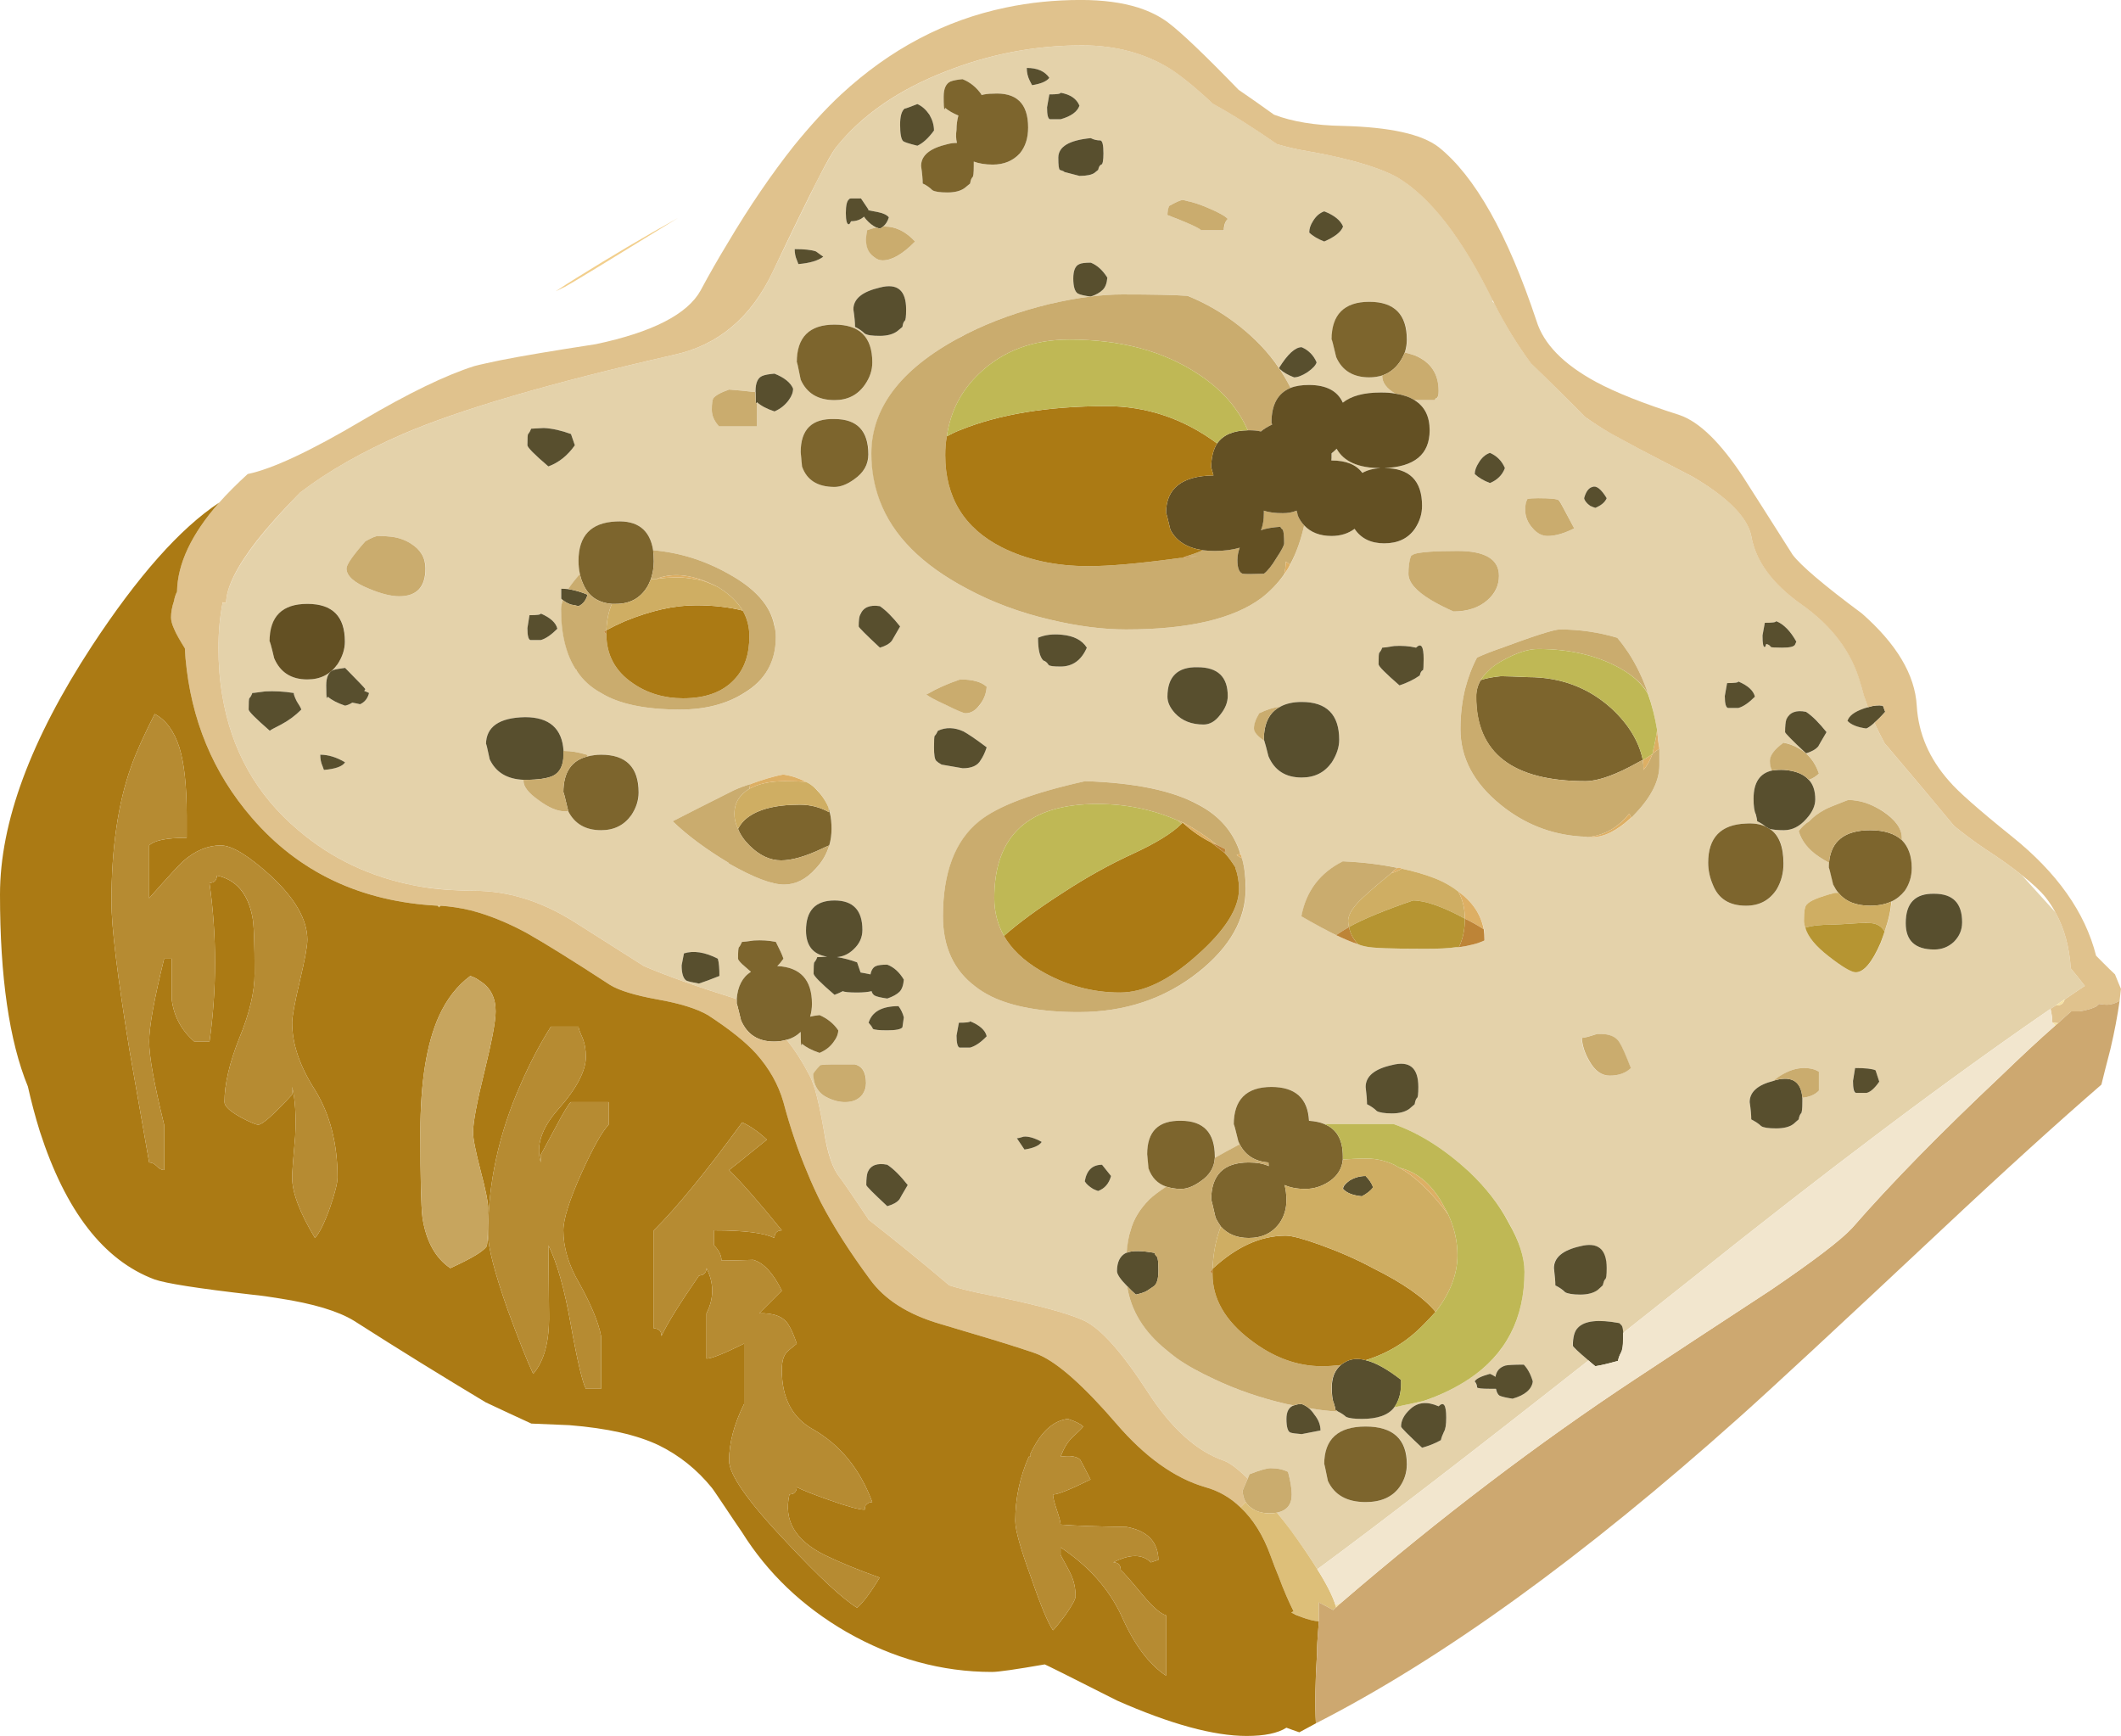 <?xml version="1.0" encoding="UTF-8"?>
<svg version="1.1" viewBox="0 0 44.986 36.818" xml:space="preserve" xmlns="http://www.w3.org/2000/svg">
  <g transform="matrix(1.25 0 0 -1.25 0 36.818)">
    <g fill-rule="evenodd">
      <path d="m16.332 28.111c-0.094-8e-3 -0.16-0.023-0.203-0.039-0.078-0.035-0.117-0.121-0.117-0.258s8e-3 -0.207 0.015-0.215l0.012 0.024c0.055-0.047 0.129-0.09 0.223-0.129-0.02-0.071-0.032-0.153-0.032-0.242-0.011-0.079-0.011-0.153 8e-3 -0.223-0.047 0-0.101-4e-3 -0.16-0.02-0.301-0.07-0.449-0.191-0.449-0.371 0.019-0.129 0.027-0.226 0.027-0.297 0.067-0.031 0.121-0.07 0.164-0.113 0.043-0.027 0.129-0.039 0.258-0.039 0.125 0 0.227 0.027 0.293 0.078l0.09 0.074c8e-3 0.051 0.019 0.086 0.039 0.106 0.016 8e-3 0.023 0.07 0.023 0.191v0.075c0.086-0.032 0.196-0.051 0.321-0.051 0.195 0 0.351 0.066 0.461 0.191 0.093 0.113 0.14 0.258 0.14 0.438 0 0.41-0.199 0.601-0.601 0.574-0.071 0-0.133-8e-3 -0.192-0.024v0.012c-0.086 0.121-0.191 0.207-0.32 0.258zm-0.562-0.602c-0.059 0.086-0.125 0.145-0.204 0.18-0.136-0.055-0.207-0.078-0.218-0.078-0.051-0.043-0.075-0.133-0.075-0.27 0-0.152 0.016-0.246 0.051-0.281 0.016-0.015 0.098-0.043 0.242-0.078 0.094 0.043 0.188 0.129 0.282 0.258 0 0.094-0.028 0.183-0.078 0.269zm16.035-10.316c0.054-0.121 0.113-0.238 0.175-0.352 0.04-0.043 0.075-0.085 0.11-0.128 0.355-0.418 0.711-0.84 1.066-1.27 0.168-0.137 0.344-0.27 0.532-0.395 0.246-0.16 0.449-0.304 0.613-0.437 0.211-0.234 0.402-0.445 0.574-0.633 0.152-0.273 0.238-0.59 0.262-0.953 0.082-0.098 0.16-0.195 0.238-0.297-0.113-0.074-0.227-0.152-0.34-0.23-4e-3 0-8e-3 -4e-3 -0.012-4e-3 -0.046-0.031-0.093-0.063-0.14-0.098-0.028-0.019-0.059-0.039-0.09-0.058-1.742-1.196-3.789-2.735-6.141-4.618l-1.113-0.882c-4e-3 0.074-0.012 0.117-0.023 0.128l-0.039 0.04c-0.356 0.066-0.59 0.042-0.704-0.079-0.058-0.058-0.089-0.16-0.089-0.304 0-0.016 0.089-0.098 0.269-0.25-2.012-1.586-3.547-2.766-4.601-3.543-0.118 0.191-0.266 0.41-0.446 0.652-0.082 0.109-0.16 0.215-0.238 0.309 0.168 0.035 0.25 0.136 0.25 0.308 0 0.102-0.023 0.231-0.063 0.383-0.085 0.043-0.183 0.063-0.296 0.063-0.059 0-0.176-0.032-0.356-0.102-0.012-0.027-0.023-0.051-0.031-0.074-0.168 0.164-0.301 0.265-0.406 0.304-0.457 0.157-0.895 0.547-1.301 1.18-0.426 0.656-0.781 1.055-1.063 1.192-0.289 0.136-0.886 0.293-1.789 0.472-0.183 0.039-0.351 0.082-0.504 0.129-0.437 0.371-0.894 0.742-1.367 1.113-4e-3 0-4e-3 4e-3 -8e-3 8e-3h-4e-3l4e-3 4e-3c-0.246 0.367-0.406 0.602-0.484 0.707-0.121 0.145-0.207 0.41-0.27 0.793-0.05 0.293-0.101 0.527-0.152 0.703-0.031 0.094-0.058 0.172-0.09 0.231-0.117 0.226-0.246 0.429-0.39 0.609 0.093 0.024 0.172 0.07 0.238 0.133v-0.012c0-0.137 4e-3 -0.207 0.012-0.219l0.011 0.028c0.071-0.059 0.168-0.113 0.297-0.153 0.102 0.043 0.184 0.106 0.242 0.192 0.051 0.066 0.075 0.133 0.075 0.191-0.082 0.121-0.192 0.203-0.317 0.258-0.07-8e-3 -0.121-0.016-0.16-0.027 0.02 0.07 0.031 0.144 0.031 0.218 0 0.407-0.195 0.622-0.589 0.641 0.042 0.039 0.074 0.082 0.105 0.125-0.02 0.063-0.063 0.156-0.129 0.285-0.121 0.024-0.242 0.032-0.371 0.024-0.109-0.016-0.18-0.024-0.203-0.024-0.02-0.043-0.035-0.074-0.051-0.09-0.012-0.011-0.016-0.074-0.016-0.195 0-0.016 0.024-0.047 0.067-0.09 0.051-0.043 0.101-0.09 0.152-0.133-0.144-0.089-0.226-0.246-0.242-0.468-8e-3 4e-3 -0.016 0.011-0.027 0.015-0.649 0.203-1.164 0.387-1.547 0.551-0.492 0.313-0.891 0.567-1.188 0.754-0.562 0.352-1.125 0.523-1.687 0.523-0.149 0-0.293 8e-3 -0.434 0.016-0.195 0.016-0.383 0.035-0.562 0.07-0.762 0.145-1.426 0.457-1.993 0.942-0.71 0.597-1.14 1.363-1.292 2.297-0.043 0.254-0.063 0.523-0.063 0.8 0 0.266 0.023 0.52 0.07 0.762l0.059-4e-3c4e-3 0.262 0.184 0.617 0.531 1.063 0.192 0.242 0.434 0.511 0.727 0.812 0.48 0.367 1.062 0.696 1.746 0.992 0.972 0.418 2.504 0.868 4.601 1.344 0.75 0.164 1.309 0.633 1.672 1.41 0.336 0.7 0.594 1.227 0.774 1.586 0.148 0.282 0.25 0.457 0.301 0.528 0.445 0.547 1.062 0.972 1.855 1.281 0.75 0.297 1.523 0.445 2.324 0.445 0.563 0 1.055-0.133 1.485-0.394 0.164-0.102 0.406-0.297 0.734-0.598 0.34-0.187 0.703-0.418 1.086-0.684 0.148-0.046 0.316-0.086 0.504-0.117 0.117-0.019 0.226-0.043 0.332-0.062 0.543-0.114 0.945-0.242 1.203-0.383 0.562-0.336 1.101-1.031 1.621-2.09l-0.012-0.012c0.012-0.011 0.024-0.027 0.039-0.039 0.188-0.375 0.395-0.715 0.625-1.019 0.297-0.285 0.598-0.586 0.907-0.903 0.148-0.105 0.304-0.203 0.461-0.293 0.105-0.058 0.257-0.14 0.46-0.25 0.239-0.125 0.547-0.285 0.918-0.48 0.598-0.352 0.926-0.684 0.985-1 0.078-0.426 0.363-0.813 0.859-1.164 0.52-0.367 0.852-0.813 0.996-1.332 0.02-0.074 0.039-0.149 0.063-0.219 0.019-0.062 0.043-0.129 0.062-0.191-0.023-4e-3 -0.047-0.016-0.074-0.024-0.152-0.054-0.242-0.121-0.269-0.207 0.058-0.066 0.168-0.109 0.32-0.129 0.031 0.012 0.078 0.043 0.133 0.098zm-0.813-0.16c-0.117 0.152-0.234 0.269-0.344 0.344-0.171 0.035-0.281-8e-3 -0.332-0.125-0.019-0.043-0.027-0.118-0.027-0.219 0-0.016 0.121-0.137 0.359-0.36 0.094 0.028 0.161 0.067 0.204 0.118 7e-3 0.015 0.054 0.097 0.14 0.242zm-16.121 8.562c-0.051-0.011-0.101-0.027-0.16-0.047-8e-3 -0.058-0.012-0.113-0.012-0.167 0-0.125 0.043-0.219 0.125-0.282 0.055-0.043 0.106-0.062 0.156-0.062 0.153 0 0.336 0.105 0.547 0.32-0.16 0.172-0.332 0.254-0.507 0.254h-0.036c0.047 0.039 0.078 0.09 0.098 0.156-0.035 0.043-0.098 0.071-0.191 0.09-0.071 0.012-0.121 0.024-0.161 0.031l8e-3 8e-3 -0.129 0.192h-0.168c-0.015 0-0.027-4e-3 -0.035-0.016-0.035-0.024-0.054-0.102-0.054-0.231 0-0.132 0.019-0.199 0.054-0.191 8e-3 0 0.02 0.02 0.035 0.051 0.09 0 0.164 0.027 0.219 0.078 0.012-0.016 0.024-0.035 0.039-0.051 0.051-0.058 0.11-0.105 0.172-0.133zm3.086 1.184c0-0.129 8e-3 -0.195 0.027-0.207 0.051-0.016 0.075-0.027 0.075-0.035l0.257-0.067c0.125 0 0.211 0.016 0.254 0.051l0.063 0.051c0.012 0.051 0.027 0.082 0.055 0.09 0.023 8e-3 0.035 0.074 0.035 0.191 0 0.137-0.016 0.211-0.051 0.219-0.059 0-0.113 0.012-0.164 0.039-0.367-0.035-0.551-0.145-0.551-0.332zm0.359 0.883c-0.05 0.121-0.16 0.191-0.32 0.219 0-0.02-0.066-0.028-0.191-0.028l-0.039-0.219c0-0.125 0.015-0.195 0.05-0.203h0.18c0.18 0.051 0.285 0.129 0.32 0.231zm-0.511 0.472c-0.078 0.114-0.207 0.168-0.383 0.168 0-0.078 0.016-0.148 0.051-0.218l0.039-0.075c0.152 0.024 0.25 0.067 0.293 0.125zm-3.961-2.945c-0.078 0.027-0.199 0.039-0.36 0.039 0-0.066 0.012-0.133 0.039-0.191l0.024-0.063c0.195 0.016 0.336 0.059 0.422 0.125l-0.125 0.09zm0.316-1.242c-0.426 0-0.637-0.211-0.637-0.641 0 0.028 0.02-0.07 0.063-0.293 0.102-0.23 0.293-0.347 0.574-0.347 0.223 0 0.395 0.086 0.512 0.257 0.086 0.122 0.129 0.247 0.129 0.383 0 0.43-0.215 0.641-0.641 0.641zm0.348-0.039c0.066-0.031 0.121-0.07 0.164-0.113 0.043-0.028 0.129-0.039 0.258-0.039 0.125 0 0.222 0.027 0.293 0.078l0.089 0.074c8e-3 0.055 0.02 0.086 0.04 0.105 0.015 8e-3 0.023 0.071 0.023 0.192 0 0.324-0.148 0.449-0.445 0.371-0.301-0.07-0.45-0.192-0.45-0.371 0.02-0.129 0.028-0.227 0.028-0.297zm-4.754-2.008-0.066 0.191c-0.161 0.059-0.313 0.094-0.461 0.102-0.118-8e-3 -0.192-0.012-0.215-0.012-0.016-0.043-0.035-0.074-0.051-0.09-8e-3 -7e-3 -0.012-0.074-0.012-0.191 0-0.035 0.117-0.156 0.356-0.359 0.179 0.066 0.328 0.187 0.449 0.359zm1.328-1.781c-0.055 0.347-0.262 0.508-0.625 0.488-0.43-0.019-0.641-0.242-0.641-0.668 0-0.078 8e-3 -0.152 0.028-0.223-0.086-0.093-0.149-0.179-0.199-0.257-0.043 4e-3 -0.083 7e-3 -0.122 7e-3v-0.168c8e-3 -7e-3 0.016-0.015 0.024-0.023-0.016-0.059-0.024-0.109-0.024-0.156 0-0.426 0.086-0.774 0.254-1.035l0.012-0.016c0.106-0.152 0.242-0.277 0.41-0.371 0.309-0.188 0.754-0.281 1.344-0.281 0.426 0 0.785 0.093 1.086 0.281 0.355 0.215 0.535 0.531 0.535 0.949 0 0.07-8e-3 0.137-0.023 0.203-0.071 0.336-0.329 0.625-0.782 0.871-0.402 0.227-0.828 0.36-1.277 0.399zm1.738 2.683c-0.183 0.02-0.336 0.036-0.449 0.043-0.144-0.05-0.234-0.101-0.266-0.152-0.019-0.027-0.027-0.09-0.027-0.191 0-0.102 0.043-0.196 0.129-0.282h0.637v0.411c0.07-0.063 0.168-0.114 0.297-0.157 0.101 0.043 0.183 0.11 0.242 0.192 0.051 0.07 0.074 0.132 0.074 0.195-0.043 0.102-0.148 0.187-0.316 0.254-0.094-8e-3 -0.164-0.02-0.207-0.039-0.075-0.031-0.114-0.117-0.114-0.254v-0.02zm1.34-0.457c-0.383 0.012-0.574-0.175-0.574-0.562l0.027-0.242c0.075-0.231 0.258-0.348 0.547-0.348 0.106 0 0.215 0.043 0.332 0.129 0.164 0.113 0.246 0.254 0.246 0.422 0 0.402-0.195 0.601-0.578 0.601zm-7.742-1.984c-0.035 0-0.109-0.027-0.219-0.09-0.211-0.246-0.32-0.398-0.32-0.461 0-0.125 0.129-0.242 0.383-0.344 0.207-0.085 0.375-0.128 0.511-0.128 0.301 0 0.45 0.156 0.45 0.472 0 0.18-0.086 0.321-0.258 0.426-0.094 0.059-0.203 0.098-0.332 0.113-0.067 8e-3 -0.141 0.012-0.215 0.012zm2.758-1.766c0.086 0.024 0.179 0.09 0.281 0.192-0.023 0.101-0.117 0.187-0.281 0.258 0-0.02-0.063-0.028-0.192-0.028l-0.035-0.219c0-0.125 0.016-0.195 0.051-0.203h0.176zm-3.961 0.614c-0.426 0-0.637-0.211-0.637-0.641 0 0.027 0.024-0.066 0.074-0.281 0.102-0.239 0.289-0.36 0.563-0.36 0.223 0 0.394 0.086 0.512 0.258 0.085 0.129 0.128 0.258 0.128 0.383 0 0.43-0.214 0.641-0.64 0.641zm0.64-2.688c-0.144 0.086-0.285 0.129-0.421 0.129 0-0.07 0.011-0.133 0.039-0.195l0.023-0.063c0.195 0.016 0.316 0.059 0.359 0.129zm-0.82 1.035c-0.031 0.063-0.051 0.11-0.051 0.141-0.168 0.027-0.332 0.035-0.484 0.027-0.121-0.015-0.191-0.027-0.219-0.027-0.015-0.043-0.031-0.07-0.051-0.09-7e-3 -8e-3 -0.011-0.07-0.011-0.191 0-0.032 0.121-0.153 0.359-0.36 8e-3 0.012 0.07 0.043 0.192 0.106 0.125 0.066 0.242 0.152 0.343 0.254-8e-3 0.027-0.035 0.074-0.078 0.14zm0.512 0.051 0.015 0.027c0.067-0.058 0.165-0.109 0.293-0.152 0.04 8e-3 0.079 0.024 0.122 0.051h3e-3c0.055-8e-3 0.094-0.02 0.129-0.027 0.079 0.035 0.129 0.097 0.153 0.191-0.028 0.016-0.055 0.023-0.082 0.035 8e-3 8e-3 0.011 0.02 0.019 0.031-0.015 0.024-0.133 0.145-0.344 0.36-0.093-0.012-0.164-0.024-0.207-0.039-0.074-0.036-0.113-0.121-0.113-0.258s4e-3 -0.207 0.012-0.219zm4.098-1.914c0.105-0.215 0.289-0.324 0.554-0.324 0.223 0 0.395 0.086 0.512 0.254 0.086 0.121 0.129 0.25 0.129 0.386 0 0.426-0.215 0.641-0.641 0.641-0.078 0-0.152-0.012-0.215-0.027-7e-3 4e-3 -0.011 8e-3 -0.015 0.011l-0.012 0.016c-0.145 0.043-0.269 0.063-0.371 0.063h-0.024c-0.023 0.382-0.242 0.574-0.652 0.574-0.441-8e-3 -0.664-0.164-0.664-0.465 0 0.039 0.02-0.043 0.063-0.25 0.105-0.223 0.296-0.336 0.574-0.348v-0.023c0-0.094 0.086-0.203 0.258-0.32 0.168-0.129 0.316-0.192 0.445-0.192 0.019 0 0.039 0 0.059 4e-3zm4.953 3.336c-0.02-0.031-0.028-0.102-0.028-0.203 0-0.016 0.121-0.137 0.36-0.36 0.093 0.028 0.16 0.063 0.203 0.118 8e-3 0.015 0.055 0.097 0.14 0.242-0.121 0.152-0.234 0.269-0.343 0.344-0.172 0.027-0.282-0.02-0.332-0.141zm-1.868-2.879c-0.093-0.027-0.187-0.062-0.281-0.105-0.433-0.219-0.781-0.395-1.035-0.524 0.246-0.238 0.563-0.473 0.945-0.703l0.012-0.016c0.418-0.238 0.731-0.355 0.934-0.355 0.195 0 0.375 0.09 0.539 0.269 0.109 0.118 0.187 0.25 0.226 0.395 0.028 0.094 0.039 0.187 0.039 0.281s-7e-3 0.184-0.023 0.27c-0.012 0.035-0.02 0.066-0.027 0.09-0.051 0.121-0.121 0.226-0.215 0.32-0.055 0.051-0.11 0.09-0.168 0.117-0.11 0.059-0.238 0.102-0.383 0.125-0.172-0.031-0.359-0.09-0.563-0.164zm11.106 7.324c0.027 0.071 0.039 0.141 0.039 0.219 0 0.426-0.215 0.641-0.641 0.641-0.425 0-0.636-0.215-0.636-0.641 0 0.023 0.023-0.074 0.074-0.297 0.101-0.23 0.289-0.344 0.562-0.344 0.078 0 0.153 0.012 0.219 0.032v-8e-3c0-0.113 0.074-0.215 0.231-0.301-0.079 0.016-0.164 0.02-0.258 0.02-0.285 0-0.5-0.059-0.637-0.172-0.094 0.199-0.285 0.3-0.574 0.3-0.125 0-0.227-0.015-0.317-0.05-0.054 0.109-0.113 0.215-0.183 0.32 0.058-0.055 0.14-0.102 0.242-0.141 0.059 0 0.137 0.028 0.231 0.09 0.085 0.059 0.136 0.114 0.152 0.164-0.051 0.121-0.137 0.207-0.254 0.258-0.109 0-0.238-0.117-0.383-0.351-0.183 0.265-0.41 0.507-0.691 0.722-0.254 0.203-0.543 0.371-0.856 0.5-0.23 0.016-0.601 0.024-1.113 0.024-0.168 0-0.344-0.012-0.535-0.036 0.094 0.032 0.16 0.071 0.203 0.114s0.07 0.113 0.078 0.207c-0.078 0.125-0.172 0.211-0.281 0.254-0.094 0-0.16-8e-3 -0.192-0.024-0.07-0.027-0.105-0.109-0.105-0.246s0.027-0.222 0.078-0.254c0.035-0.019 0.106-0.035 0.211-0.051-0.219-0.027-0.449-0.07-0.695-0.128-0.504-0.122-0.969-0.286-1.395-0.5-1.082-0.547-1.621-1.227-1.621-2.036 0-0.281 0.047-0.546 0.141-0.796 0.218-0.598 0.715-1.094 1.48-1.497 0.426-0.23 0.899-0.406 1.418-0.527 0.461-0.109 0.887-0.164 1.277-0.164 1.059 0 1.825 0.18 2.301 0.535 0.145 0.113 0.274 0.246 0.387 0.399 0.031 0.05 0.066 0.105 0.102 0.168 0.101 0.195 0.179 0.418 0.234 0.664 0.109-0.118 0.266-0.18 0.469-0.18 0.152 0 0.281 0.043 0.386 0.121 0.11-0.164 0.278-0.246 0.508-0.246 0.231 0 0.403 0.082 0.524 0.254 0.074 0.121 0.113 0.246 0.113 0.383 0 0.429-0.211 0.64-0.637 0.64 0.512 0.02 0.766 0.231 0.766 0.641 0 0.238-0.086 0.406-0.254 0.512h0.344c0 0.019 0.011 0.031 0.039 0.039 0.015 0.019 0.023 0.054 0.023 0.117 0 0.289-0.133 0.488-0.394 0.601-0.032 0.012-0.09 0.028-0.18 0.051zm-1.047 2.137c-0.043 0.105-0.148 0.191-0.32 0.258-0.078-0.028-0.141-0.082-0.192-0.168-0.043-0.067-0.062-0.129-0.062-0.192 0.058-0.058 0.144-0.109 0.254-0.152 0.179 0.078 0.285 0.16 0.32 0.254zm-1.957 0.129c-0.035 0.043-0.148 0.109-0.344 0.191-0.129 0.055-0.23 0.086-0.308 0.106h-0.012c-0.016 8e-3 -0.031 0.011-0.039 0.011-0.024 8e-3 -0.047 0.012-0.063 0.012-0.035 0-0.113-0.035-0.23-0.101-0.016-0.059-0.027-0.11-0.027-0.153 0.343-0.129 0.535-0.215 0.578-0.258h0.383c0 0.086 0.019 0.149 0.062 0.192zm1.766-4.098h-8e-3c4e-3 0.028 8e-3 0.051 8e-3 0.078v0.043c0.027 0.024 0.058 0.051 0.082 0.078 0.125-0.218 0.375-0.328 0.746-0.328-0.121-7e-3 -0.223-0.035-0.305-0.082-0.105 0.141-0.281 0.211-0.523 0.211zm1.406-1.586c-0.027-0.011-0.047-0.023-0.066-0.039-0.024-0.086-0.04-0.183-0.04-0.297 0-0.144 0.129-0.293 0.387-0.445 0.125-0.078 0.254-0.141 0.383-0.195 0.238 0 0.43 0.066 0.574 0.195 0.129 0.109 0.192 0.246 0.192 0.41 0 0.281-0.235 0.422-0.704 0.422-0.382 0-0.625-0.019-0.726-0.051zm-6.008-1.91c0.203 0 0.352 0.106 0.445 0.32-0.082 0.129-0.222 0.2-0.421 0.219-0.153 0.016-0.29 0-0.407-0.051 0-0.199 0.028-0.324 0.09-0.386 0.031-8e-3 0.063-0.032 0.09-0.075 0.016-0.019 0.082-0.027 0.203-0.027zm-2.277-0.473c0.035-0.035 0.148-0.093 0.336-0.179 0.187-0.094 0.297-0.141 0.332-0.141 0.082 0 0.16 0.043 0.23 0.129 0.074 0.094 0.117 0.199 0.125 0.32-0.086 0.082-0.234 0.125-0.445 0.125-0.223-0.074-0.406-0.156-0.551-0.242-8e-3 0-0.016-4e-3 -0.027-0.012zm0.195-0.617c-0.019-0.039-0.035-0.07-0.055-0.086-7e-3 -0.011-0.011-0.074-0.011-0.195 0-0.125 0.011-0.203 0.039-0.23 0.015-0.016 0.047-0.039 0.09-0.063l0.359-0.062c0.152 0 0.254 0.046 0.305 0.14 0.035 0.051 0.07 0.121 0.101 0.215-0.195 0.148-0.328 0.234-0.394 0.27-0.153 0.07-0.301 0.074-0.434 0.011zm5.16-2.164c-8e-3 0.028-0.015 0.055-0.023 0.078-0.121 0.368-0.36 0.645-0.715 0.832-0.438 0.239-1.074 0.371-1.918 0.399-0.887-0.195-1.488-0.422-1.801-0.68-0.41-0.332-0.617-0.871-0.617-1.613 0-0.52 0.184-0.918 0.551-1.192 0.078-0.058 0.168-0.113 0.269-0.168 0.368-0.175 0.86-0.265 1.481-0.265 0.785 0 1.461 0.226 2.035 0.676 0.535 0.429 0.805 0.902 0.805 1.422 0 0.187-0.024 0.359-0.067 0.511zm2.582 3.602c-0.109-0.02-0.179-0.028-0.203-0.028-0.015-0.043-0.035-0.07-0.051-0.089-7e-3 -8e-3 -0.011-0.071-0.011-0.192 0-0.035 0.117-0.152 0.355-0.359 0.129 0.043 0.242 0.097 0.344 0.168 0.012 0.051 0.027 0.082 0.055 0.09 7e-3 7e-3 0.011 0.07 0.011 0.191 0 0.215-0.043 0.277-0.129 0.191-0.117 0.028-0.242 0.036-0.371 0.028zm4.5-1.742c-0.015 0.109-0.031 0.218-0.039 0.32-0.035 0.211-0.086 0.418-0.152 0.613-0.086 0.25-0.195 0.481-0.332 0.692-0.063 0.093-0.125 0.179-0.192 0.257-0.316 0.094-0.64 0.141-0.972 0.141-0.102 0-0.438-0.109-1.008-0.32-0.149-0.051-0.277-0.102-0.399-0.157-0.085-0.16-0.152-0.339-0.203-0.535-0.05-0.207-0.078-0.433-0.078-0.679 0-0.489 0.227-0.914 0.68-1.282 0.398-0.324 0.851-0.504 1.351-0.539 0.043 0 0.086-4e-3 0.129-0.011h0.079c0.203 0 0.425 0.113 0.664 0.332l0.074 0.078c0.265 0.281 0.398 0.551 0.398 0.808v0.282zm-6.429 0.714c-0.114-0.015-0.235-0.05-0.356-0.113-0.062-0.094-0.09-0.18-0.09-0.258 0-0.062 0.055-0.132 0.172-0.211 0.012-0.035 0.035-0.121 0.07-0.261 0.102-0.239 0.289-0.36 0.563-0.36 0.223 0 0.391 0.086 0.512 0.258 0.082 0.129 0.125 0.254 0.125 0.383 0 0.426-0.211 0.641-0.637 0.641-0.145 0-0.266-0.028-0.359-0.079zm-0.895 0.18c0 0.324-0.168 0.488-0.512 0.488-0.34 8e-3 -0.511-0.16-0.511-0.5 0-0.093 0.043-0.187 0.129-0.281 0.121-0.129 0.281-0.191 0.484-0.191 0.105 0 0.199 0.054 0.281 0.164 0.086 0.105 0.129 0.211 0.129 0.32zm2.953-2.93c-8e-3 8e-3 -0.015 0.012-0.027 0.012h-0.035c-0.282 0.059-0.594 0.098-0.934 0.113-0.394-0.195-0.629-0.507-0.703-0.933 0.223-0.129 0.418-0.235 0.586-0.32 0.144-0.067 0.269-0.122 0.371-0.153 0.043-0.019 0.086-0.031 0.129-0.039 0.109-0.027 0.445-0.039 1.008-0.039 0.23 0 0.406 8e-3 0.523 0.027h0.055c0.176 0.024 0.32 0.063 0.433 0.114 0 0.07-3e-3 0.133-0.011 0.191-0.055 0.258-0.2 0.469-0.438 0.641-0.109 0.086-0.238 0.16-0.383 0.218-0.168 0.067-0.363 0.125-0.574 0.168zm-0.168-3.332c-0.297-0.066-0.445-0.191-0.445-0.371 0.016-0.129 0.023-0.226 0.023-0.293 0.071-0.035 0.125-0.074 0.168-0.117 0.043-0.023 0.129-0.039 0.254-0.039 0.129 0 0.227 0.027 0.297 0.078l0.09 0.078c8e-3 0.051 0.019 0.082 0.035 0.102 0.02 8e-3 0.027 0.07 0.027 0.191 0 0.325-0.148 0.45-0.449 0.371zm-1.41-5.82c0.18-0.031 0.344-0.051 0.496-0.058 0.051-0.024 0.098-0.055 0.137-0.09 0.051-0.024 0.14-0.035 0.269-0.035 0.262 0 0.446 0.062 0.547 0.195 0.055 0.012 0.106 0.023 0.153 0.035 0.121 0.023 0.234 0.051 0.347 0.074 0.282 0.094 0.535 0.219 0.766 0.371 0.633 0.418 0.945 1.028 0.945 1.821 0 0.246-0.09 0.523-0.265 0.832-0.164 0.308-0.391 0.597-0.68 0.871-0.418 0.383-0.844 0.652-1.277 0.804h-1.176c-0.071 0.032-0.157 0.047-0.254 0.055-0.024 0.383-0.235 0.574-0.641 0.574-0.426 0-0.64-0.215-0.64-0.64 0 0.027 0.027-0.067 0.078-0.282 8e-3 -0.015 0.015-0.035 0.027-0.05-0.152-0.082-0.293-0.157-0.422-0.231v0.024c0 0.402-0.195 0.605-0.578 0.605-0.383 8e-3 -0.574-0.18-0.574-0.566l0.027-0.242c0.051-0.157 0.153-0.258 0.301-0.309-0.133-0.086-0.227-0.16-0.289-0.215-0.164-0.164-0.27-0.34-0.32-0.527-0.032-0.094-0.051-0.223-0.063-0.379l-0.016-4e-3c-0.101-0.051-0.152-0.156-0.152-0.309 0-0.054 0.059-0.14 0.172-0.254 0.063-0.414 0.289-0.777 0.672-1.089 0.051-0.043 0.105-0.086 0.168-0.129 0.176-0.129 0.39-0.246 0.637-0.36 0.375-0.179 0.785-0.32 1.226-0.422 0.043-7e-3 0.086-0.019 0.129-0.023-0.086-0.027-0.129-0.105-0.129-0.23 0-0.137 0.024-0.215 0.067-0.231 0.031-0.012 0.097-0.019 0.191-0.027l0.32 0.062c0 0.094-0.035 0.184-0.105 0.27-0.028 0.043-0.059 0.078-0.094 0.109zm2.203 0.031c-0.195 0.086-0.355 0.071-0.484-0.05-0.102-0.094-0.153-0.192-0.153-0.293 0-0.02 0.118-0.137 0.356-0.36 0.101 0.028 0.211 0.067 0.32 0.129 8e-3 0.043 0.028 0.09 0.051 0.141 0.027 0.043 0.039 0.121 0.039 0.242 0 0.215-0.043 0.277-0.129 0.191zm-7.027 4.356c0.152 0.023 0.25 0.066 0.293 0.129-0.117 0.066-0.223 0.097-0.305 0.09-0.062-0.02-0.101-0.028-0.117-0.028l0.129-0.191zm1.469-0.449-0.153 0.191c-0.164 0-0.261-0.094-0.293-0.281 0.024-0.043 0.071-0.086 0.141-0.129 0.031-0.016 0.062-0.027 0.086-0.035 0.113 0.043 0.183 0.125 0.219 0.254zm-3.45-0.153c-0.121 0.153-0.234 0.27-0.347 0.344-0.168 0.035-0.282-8e-3 -0.332-0.125-0.016-0.043-0.024-0.117-0.024-0.219 0-0.019 0.117-0.136 0.356-0.359 0.093 0.027 0.164 0.062 0.207 0.117 8e-3 0.016 0.054 0.098 0.14 0.242zm0.868 2.754-0.04-0.219c0-0.128 0.02-0.195 0.051-0.203h0.18c0.086 0.024 0.18 0.086 0.281 0.192-0.023 0.101-0.117 0.187-0.281 0.254 0-0.016-0.063-0.024-0.191-0.024zm-0.934 0.731c-0.074 0.125-0.168 0.211-0.281 0.254-0.094 0-0.157-8e-3 -0.192-0.024-0.047-0.019-0.078-0.066-0.093-0.141-0.059 0.012-0.114 0.024-0.168 0.032l-0.059 0.172c-0.117 0.043-0.234 0.074-0.344 0.089 0.106 8e-3 0.199 0.051 0.281 0.129 0.102 0.094 0.153 0.203 0.153 0.332 0 0.332-0.156 0.5-0.473 0.5-0.324 0-0.484-0.171-0.484-0.511 0-0.258 0.121-0.407 0.359-0.442-0.09-8e-3 -0.144-8e-3 -0.168-8e-3 -0.015-0.043-0.035-0.074-0.051-0.089-7e-3 -8e-3 -0.011-0.075-0.011-0.192 0-0.035 0.117-0.156 0.355-0.359 0.051 0.019 0.098 0.039 0.141 0.062 0.027-0.015 0.109-0.023 0.242-0.023 0.102 0 0.184 8e-3 0.246 0.023 8e-3 -0.035 0.027-0.058 0.051-0.074 0.035-0.019 0.105-0.035 0.215-0.051 0.093 0.032 0.164 0.071 0.207 0.114s0.066 0.113 0.074 0.207zm0-0.641c-0.016 0.066-0.047 0.133-0.09 0.191-0.281 0-0.449-0.093-0.508-0.281 0.032-0.035 0.059-0.07 0.074-0.105 0.028-0.016 0.106-0.024 0.243-0.024 0.144 0 0.23 0.016 0.257 0.051l0.024 0.168zm7.836-6.941c-0.469 0-0.703-0.215-0.703-0.641 0 0.023 0.019-0.07 0.062-0.281 0.114-0.239 0.324-0.36 0.641-0.36 0.266 0 0.457 0.086 0.574 0.254 0.086 0.121 0.129 0.25 0.129 0.387 0 0.426-0.234 0.641-0.703 0.641zm-10.965 7.644c0 0.129-8e-3 0.227-0.027 0.293-0.219 0.113-0.414 0.141-0.575 0.09l-0.039-0.203c0-0.137 0.028-0.223 0.079-0.258 0.035-0.016 0.105-0.031 0.214-0.051 0.086 0.028 0.203 0.071 0.348 0.129zm1.918-1.5c-0.078 0-0.148-4e-3 -0.207-0.012-0.074-0.086-0.113-0.136-0.113-0.152 0-0.098 0.019-0.184 0.062-0.25 0.043-0.07 0.106-0.121 0.192-0.16 0.093-0.043 0.187-0.066 0.281-0.066 0.129 0 0.226 0.042 0.293 0.128 0.043 0.063 0.066 0.125 0.066 0.192 0 0.18-0.066 0.289-0.191 0.32h-0.383zm11.883 9.094c0.078-0.086 0.164-0.129 0.258-0.129 0.125 0 0.273 0.043 0.445 0.129-0.16 0.308-0.246 0.465-0.254 0.473-0.027 0.027-0.145 0.039-0.359 0.039-0.078 0-0.137-4e-3 -0.18-0.012-0.023-0.051-0.039-0.113-0.039-0.18 0-0.121 0.043-0.226 0.129-0.32zm3.937-2.012c8e-3 0 0.016 0.02 0.024 0.051 0.035-8e-3 0.062-0.023 0.078-0.051 8e-3 -8e-3 0.074-0.012 0.191-0.012 0.129 0 0.2 0.016 0.219 0.051l0.023 0.051c-0.101 0.18-0.214 0.297-0.343 0.348 0-0.02-0.063-0.028-0.192-0.028l-0.039-0.215c0-0.136 0.012-0.203 0.039-0.195zm-2.683 2.524c-0.094 0.156-0.176 0.218-0.242 0.191-0.063-0.016-0.11-0.078-0.141-0.191 8e-3 -0.043 0.043-0.086 0.101-0.129 0.036-0.016 0.063-0.028 0.09-0.035 0.102 0.043 0.164 0.097 0.192 0.164zm-1.981 0.257c0.125 0.051 0.211 0.137 0.254 0.254-0.051 0.121-0.137 0.207-0.254 0.258-0.078-0.027-0.14-0.082-0.191-0.168-0.043-0.066-0.067-0.133-0.067-0.191 0.063-0.059 0.145-0.11 0.258-0.153zm3.985-3.613c0-0.129 0.019-0.195 0.054-0.203h0.176c0.086 0.023 0.18 0.09 0.281 0.191-0.023 0.102-0.117 0.188-0.281 0.258 0-0.019-0.062-0.027-0.191-0.027l-0.039-0.219zm1.425-1.422c0.071 0.024 0.129 0.059 0.172 0.106-0.066 0.195-0.175 0.336-0.332 0.422-0.082 0.05-0.172 0.086-0.265 0.101-0.157-0.109-0.231-0.215-0.231-0.308 0-0.063 0.012-0.118 0.031-0.164-0.207-0.047-0.312-0.204-0.312-0.477 0-0.125 0.012-0.215 0.039-0.266 0.016-0.062 0.023-0.101 0.023-0.117 0.055-0.027 0.102-0.055 0.141-0.09-0.09 0.043-0.199 0.059-0.332 0.051-0.426-0.016-0.641-0.238-0.641-0.664 0-0.129 0.028-0.254 0.078-0.371 0.094-0.242 0.282-0.359 0.563-0.359 0.23 0 0.406 0.093 0.523 0.281 0.079 0.137 0.118 0.281 0.118 0.433 0 0.289-0.078 0.489-0.239 0.59 0.055-0.015 0.133-0.023 0.239-0.023 0.144 0 0.269 0.062 0.382 0.191 0.102 0.11 0.153 0.223 0.153 0.332 0 0.141-0.035 0.254-0.11 0.332zm-0.054-2.508c0.039-0.156 0.172-0.316 0.394-0.488 0.231-0.18 0.383-0.269 0.461-0.269 0.137 0 0.278 0.168 0.422 0.5 0.024 0.07 0.047 0.132 0.063 0.191 0.074 0.203 0.113 0.375 0.117 0.508 0.09 0.043 0.168 0.105 0.226 0.183 0.078 0.114 0.118 0.243 0.118 0.387 0 0.207-0.055 0.363-0.168 0.473v0.039c0 0.152-0.106 0.305-0.317 0.449-0.164 0.102-0.312 0.16-0.449 0.18-0.043 8e-3 -0.086 0.012-0.129 0.012-0.016 0-0.031-4e-3 -0.051-0.012-0.203-0.078-0.328-0.129-0.371-0.156-0.094-0.051-0.176-0.114-0.254-0.192-0.07-0.043-0.129-0.098-0.179-0.168 0.05-0.168 0.168-0.312 0.343-0.433 0.059-0.039 0.117-0.075 0.176-0.102-8e-3 -0.027-8e-3 -0.059-8e-3 -0.09 0 0.024 0.028-0.07 0.078-0.281 0.024-0.055 0.051-0.102 0.086-0.141h-0.062c-0.262-0.07-0.422-0.133-0.473-0.195-0.035-0.023-0.051-0.117-0.051-0.281 0-0.032 8e-3 -0.071 0.028-0.114zm2.656 0.09c0 0.325-0.156 0.485-0.473 0.485-0.324 0.011-0.484-0.157-0.484-0.5 0-0.297 0.16-0.446 0.484-0.446 0.129 0 0.239 0.043 0.332 0.129 0.094 0.094 0.141 0.203 0.141 0.332zm-2.711-2.976c0.121 0.011 0.215 0.051 0.281 0.121v0.32c-0.066 0.043-0.152 0.063-0.254 0.063-0.129 0-0.261-0.043-0.394-0.129-0.047-0.028-0.09-0.059-0.125-0.09-0.266-0.067-0.402-0.188-0.402-0.359 0.019-0.125 0.027-0.223 0.027-0.293 0.066-0.036 0.125-0.071 0.168-0.114 0.039-0.027 0.125-0.039 0.254-0.039s0.226 0.024 0.293 0.074l0.09 0.079c7e-3 0.05 0.023 0.085 0.039 0.101 0.015 8e-3 0.023 0.074 0.023 0.192v0.074zm0.856 0.285c0-0.129 0.015-0.195 0.05-0.203h0.18c0.066 0.015 0.141 0.082 0.219 0.191l-0.067 0.192c-0.058 0.027-0.175 0.039-0.343 0.039l-0.039-0.219zm-4.344 0.797c-0.129-0.043-0.215-0.067-0.258-0.067 8e-3 -0.129 0.051-0.261 0.129-0.394 0.094-0.164 0.207-0.246 0.344-0.246 0.156 0 0.273 0.043 0.359 0.129-0.086 0.222-0.148 0.367-0.191 0.433-0.059 0.098-0.168 0.145-0.321 0.145h-0.062zm-1.242-5.61c-0.168 0-0.27-7e-3 -0.305-0.015-0.102-0.028-0.156-0.09-0.172-0.192-0.027 0.02-0.063 0.036-0.098 0.051-0.152-0.043-0.238-0.086-0.254-0.129 0.024-0.031 0.036-0.066 0.036-0.101 0.011-0.016 0.082-0.024 0.218-0.024h0.102c0.012-0.058 0.035-0.097 0.066-0.117 0.032-0.016 0.106-0.035 0.215-0.051 0.215 0.059 0.328 0.16 0.348 0.293-0.035 0.121-0.086 0.215-0.156 0.285zm0.539 1.344c0.066-0.035 0.121-0.074 0.164-0.117 0.043-0.023 0.129-0.039 0.257-0.039 0.126 0 0.223 0.027 0.293 0.078l0.09 0.078c8e-3 0.051 0.02 0.086 0.039 0.102 0.016 8e-3 0.024 0.074 0.024 0.191 0 0.324-0.149 0.449-0.446 0.371-0.3-0.066-0.449-0.191-0.449-0.371 0.02-0.129 0.028-0.226 0.028-0.293z" fill="#e4d2aa"/>
      <path d="m16.332 28.111c0.129-0.051 0.234-0.137 0.32-0.258v-0.012c0.059 0.016 0.121 0.024 0.192 0.024 0.402 0.027 0.601-0.164 0.601-0.574 0-0.18-0.047-0.325-0.14-0.438-0.114-0.125-0.266-0.191-0.461-0.191-0.125 0-0.235 0.019-0.321 0.051v-0.075c0-0.121-7e-3 -0.183-0.023-0.191-0.02-0.02-0.031-0.055-0.039-0.106l-0.09-0.074c-0.066-0.051-0.168-0.078-0.293-0.078-0.129 0-0.215 0.012-0.258 0.039-0.043 0.043-0.097 0.082-0.164 0.113 0 0.071-8e-3 0.168-0.027 0.297 0 0.18 0.148 0.301 0.449 0.371 0.059 0.016 0.113 0.02 0.16 0.02-0.019 0.07-0.019 0.144-8e-3 0.223 0 0.089 0.012 0.171 0.032 0.242-0.094 0.039-0.168 0.082-0.223 0.129l-0.012-0.024c-0.011 8e-3 -0.015 0.078-0.015 0.215s0.039 0.223 0.117 0.258c0.043 0.016 0.109 0.031 0.203 0.039zm-2.172-4.164c0.426 0 0.641-0.211 0.641-0.641 0-0.136-0.043-0.261-0.129-0.383-0.121-0.171-0.289-0.257-0.512-0.257-0.281 0-0.472 0.117-0.574 0.347-0.043 0.223-0.066 0.321-0.066 0.293 0 0.43 0.214 0.641 0.64 0.641zm-3.777-4.738c-0.242 0.019-0.406 0.136-0.492 0.347-0.024 0.051-0.039 0.102-0.051 0.16-0.016 0.071-0.024 0.145-0.024 0.223 0 0.426 0.211 0.649 0.637 0.668 0.363 0.02 0.574-0.141 0.629-0.488 8e-3 -0.059 0.012-0.121 0.012-0.192 0-0.105-0.02-0.207-0.051-0.3-0.02-0.047-0.039-0.094-0.066-0.137-0.118-0.188-0.293-0.281-0.524-0.281h-0.07zm3.777 3.136c0.383 0 0.574-0.199 0.574-0.601 0-0.168-0.078-0.309-0.242-0.422-0.117-0.086-0.23-0.129-0.332-0.129-0.289 0-0.472 0.117-0.551 0.348l-0.023 0.242c0 0.387 0.191 0.574 0.574 0.562zm-4.18-5.722c0.067 0.015 0.137 0.027 0.219 0.027 0.426 0 0.637-0.215 0.637-0.641 0-0.136-0.043-0.265-0.125-0.386-0.121-0.168-0.289-0.254-0.512-0.254-0.265 0-0.449 0.109-0.558 0.324 0 8e-3 0 0.012-4e-3 0.02-0.051 0.222-0.078 0.32-0.078 0.296 0 0.344 0.14 0.551 0.421 0.614zm2.543-1.231c0.028 0.051 0.059 0.098 0.102 0.141 0.187 0.18 0.504 0.269 0.949 0.269 0.176 0 0.344-0.043 0.496-0.129-8e-3 0.028-0.011 0.055-0.011 0.079 7e-3 -0.024 0.015-0.055 0.023-0.09 0.02-0.086 0.027-0.176 0.027-0.27s-0.011-0.187-0.039-0.281c-0.043-0.016-0.09-0.039-0.14-0.063-0.274-0.128-0.496-0.191-0.676-0.191-0.188 0-0.367 0.082-0.539 0.254-0.094 0.094-0.156 0.187-0.192 0.281zm10.93 7.692c-0.066-0.02-0.141-0.032-0.219-0.032-0.273 0-0.461 0.114-0.562 0.344-0.051 0.223-0.078 0.32-0.078 0.297 0 0.426 0.215 0.641 0.64 0.641 0.426 0 0.637-0.215 0.637-0.641 0-0.078-0.012-0.148-0.035-0.219-0.024-0.058-0.051-0.113-0.09-0.168-0.078-0.109-0.176-0.183-0.293-0.222zm4.422-6.524c-0.027-0.012-0.055-0.023-0.078-0.039-0.383-0.215-0.684-0.32-0.895-0.32-1.234 0-1.855 0.476-1.855 1.433 0 0.102 0.027 0.196 0.078 0.282 0.102 0.035 0.219 0.054 0.344 0.066 0.105 0 0.258-8e-3 0.461-0.016 0.554 0 1.027-0.179 1.418-0.535 0.293-0.273 0.464-0.566 0.527-0.871zm-5.406-6.176c0.211-0.082 0.316-0.265 0.316-0.55v-0.051c-0.012-0.152-0.09-0.277-0.226-0.371-0.129-0.086-0.266-0.129-0.411-0.129-0.14 0-0.257 0.023-0.351 0.066 0.019-0.074 0.031-0.16 0.031-0.258 0-0.144-0.039-0.273-0.113-0.382-0.121-0.172-0.297-0.258-0.527-0.258-0.204 0-0.36 0.066-0.473 0.195-0.031 0.043-0.063 0.094-0.09 0.152-0.051 0.223-0.074 0.321-0.074 0.293 0 0.43 0.211 0.641 0.637 0.641 0.136 0 0.25-0.019 0.339-0.062l-4e-3 0.062c-0.226 0.016-0.39 0.117-0.488 0.309-8e-3 0.015-0.015 0.035-0.023 0.05-0.051 0.215-0.078 0.309-0.078 0.282 0 0.425 0.214 0.64 0.64 0.64 0.403 0 0.617-0.191 0.637-0.574 0.098-8e-3 0.184-0.023 0.258-0.055zm-2.68-1.062c-0.148 0.051-0.246 0.152-0.301 0.309l-0.023 0.242c0 0.386 0.191 0.574 0.574 0.566 0.383 0 0.574-0.203 0.574-0.605v-0.024c-8e-3 -0.16-0.086-0.293-0.242-0.398-0.121-0.086-0.23-0.129-0.332-0.129-0.094 0-0.176 0.015-0.25 0.039zm-6.441 2.492c-0.063-0.019-0.133-0.031-0.211-0.031-0.27 0-0.457 0.117-0.563 0.359-0.051 0.211-0.074 0.305-0.074 0.281v0.075c0.016 0.222 0.098 0.379 0.242 0.468-0.051 0.043-0.101 0.09-0.152 0.133-0.043 0.043-0.067 0.074-0.067 0.09 0 0.121 4e-3 0.184 0.016 0.195 0.016 0.016 0.031 0.047 0.051 0.09 0.023 0 0.094 8e-3 0.203 0.024 0.129 8e-3 0.25 0 0.371-0.024 0.066-0.129 0.109-0.222 0.129-0.285-0.031-0.043-0.063-0.086-0.105-0.125 0.394-0.019 0.589-0.234 0.589-0.641 0-0.074-0.011-0.148-0.031-0.218 0.039 0.011 0.09 0.019 0.16 0.027 0.125-0.055 0.235-0.137 0.317-0.258 0-0.058-0.024-0.125-0.075-0.191-0.058-0.086-0.14-0.149-0.242-0.192-0.129 0.043-0.226 0.094-0.297 0.153l-0.011-0.028c-8e-3 0.012-0.012 0.082-0.012 0.219v0.012c-0.066-0.063-0.145-0.109-0.238-0.133zm9.824-6.562c0.465 0 0.699-0.215 0.699-0.641 0-0.137-0.039-0.266-0.125-0.387-0.121-0.168-0.312-0.254-0.574-0.254-0.317 0-0.531 0.121-0.641 0.36-0.043 0.211-0.062 0.304-0.062 0.281 0 0.426 0.234 0.641 0.703 0.641zm6.785 10.179 0.07-0.039c0.157-0.101 0.235-0.301 0.235-0.59 0-0.152-0.035-0.296-0.114-0.433-0.121-0.188-0.293-0.281-0.523-0.281-0.281 0-0.469 0.117-0.563 0.359-0.05 0.117-0.078 0.242-0.078 0.371 0 0.426 0.215 0.648 0.641 0.664 0.133 8e-3 0.242-8e-3 0.332-0.051zm1.078-0.613c0.031 0.367 0.266 0.551 0.699 0.551 0.239 0 0.418-0.059 0.536-0.168 0.109-0.11 0.168-0.266 0.168-0.473 0-0.144-0.04-0.273-0.118-0.387-0.062-0.078-0.136-0.14-0.23-0.183-0.102-0.047-0.219-0.07-0.356-0.07-0.242 0-0.418 0.07-0.539 0.218-0.035 0.039-0.062 0.086-0.09 0.141-0.05 0.211-0.074 0.305-0.074 0.281 0 0.031 0 0.063 4e-3 0.09z" fill="#7d652d"/>
      <path d="m15.77 27.509c0.05-0.086 0.078-0.175 0.078-0.269-0.094-0.129-0.188-0.215-0.282-0.258-0.144 0.035-0.226 0.063-0.242 0.078-0.035 0.035-0.051 0.129-0.051 0.281 0 0.137 0.024 0.227 0.075 0.27 0.011 0 0.082 0.023 0.218 0.078 0.079-0.035 0.145-0.094 0.204-0.18zm15.222-10.476c-0.086-0.145-0.133-0.227-0.14-0.242-0.043-0.051-0.114-0.09-0.207-0.118-0.239 0.223-0.356 0.344-0.356 0.36 0 0.101 8e-3 0.176 0.023 0.219 0.055 0.117 0.165 0.16 0.333 0.125 0.113-0.075 0.226-0.192 0.347-0.344zm0.813 0.16c-0.059-0.055-0.106-0.086-0.137-0.098-0.152 0.02-0.258 0.063-0.32 0.129 0.027 0.086 0.117 0.153 0.269 0.207 0.028 8e-3 0.055 0.02 0.078 0.024 0.094 0.031 0.18 0.039 0.254 0.027l0.039-0.105c-0.07-0.079-0.133-0.141-0.183-0.184zm-14 10.941c-0.043-0.058-0.141-0.101-0.293-0.125l-0.039 0.075c-0.035 0.07-0.051 0.14-0.051 0.218 0.176 0 0.305-0.054 0.383-0.168zm0.511-0.472c-0.035-0.102-0.14-0.18-0.32-0.231h-0.18c-0.035 8e-3 -0.05 0.078-0.05 0.203l0.039 0.219c0.125 0 0.191 8e-3 0.191 0.028 0.16-0.028 0.27-0.098 0.32-0.219zm-0.359-0.883c0 0.187 0.184 0.297 0.551 0.332 0.051-0.027 0.105-0.039 0.164-0.039 0.035-8e-3 0.051-0.082 0.051-0.219 0-0.117-0.012-0.183-0.035-0.191-0.028-8e-3 -0.043-0.039-0.055-0.09l-0.063-0.051c-0.043-0.031-0.129-0.051-0.254-0.051l-0.257 0.067c0 8e-3 -0.024 0.019-0.075 0.035-0.019 0.012-0.027 0.078-0.027 0.207zm-3.086-1.184c-0.062 0.028-0.121 0.075-0.172 0.133-0.015 0.016-0.027 0.035-0.039 0.051-0.055-0.051-0.129-0.078-0.219-0.078-0.015-0.031-0.027-0.051-0.035-0.051-0.035-8e-3 -0.054 0.059-0.054 0.191 0 0.129 0.019 0.207 0.054 0.231 8e-3 0.012 0.02 0.016 0.035 0.016h0.168l0.129-0.192-8e-3 -8e-3c0.04-7e-3 0.09-0.019 0.161-0.031 0.093-0.019 0.156-0.047 0.191-0.09-0.02-0.066-0.051-0.117-0.098-0.156-0.015-0.016-0.035-0.027-0.054-0.035-0.02 4e-3 -0.039 0.012-0.059 0.019zm-1.027-0.406 0.125-0.09c-0.086-0.066-0.227-0.109-0.422-0.125l-0.024 0.063c-0.027 0.058-0.039 0.125-0.039 0.191 0.161 0 0.282-0.012 0.36-0.039zm0.664-1.281c0 0.07-8e-3 0.168-0.028 0.297 0 0.179 0.149 0.301 0.45 0.371 0.297 0.078 0.445-0.047 0.445-0.371 0-0.121-8e-3 -0.184-0.023-0.192-0.02-0.019-0.032-0.05-0.04-0.105l-0.089-0.074c-0.071-0.051-0.168-0.078-0.293-0.078-0.129 0-0.215 0.011-0.258 0.039-0.043 0.043-0.098 0.082-0.164 0.113zm-4.754-2.008c-0.121-0.172-0.27-0.293-0.449-0.359-0.239 0.203-0.356 0.324-0.356 0.359 0 0.117 4e-3 0.184 0.012 0.191 0.016 0.016 0.035 0.047 0.051 0.09 0.023 0 0.097 4e-3 0.215 0.012 0.148-8e-3 0.3-0.043 0.461-0.102l0.066-0.191zm-0.109-2.441c0.105-0.016 0.214-0.047 0.324-0.094-0.024-0.094-0.074-0.16-0.153-0.195-0.035 0.011-0.078 0.019-0.128 0.027-0.063 0.023-0.106 0.051-0.141 0.078-8e-3 8e-3 -0.016 0.016-0.024 0.023v0.168c0.039 0 0.079-3e-3 0.122-7e-3zm3.199 3.172-0.012-0.028c-8e-3 8e-3 -0.012 0.074-0.012 0.199v0.02c0 0.137 0.039 0.223 0.114 0.254 0.043 0.019 0.113 0.031 0.207 0.039 0.168-0.067 0.273-0.152 0.316-0.254 0-0.063-0.023-0.125-0.074-0.195-0.059-0.082-0.141-0.149-0.242-0.192-0.129 0.043-0.227 0.094-0.297 0.157zm-3.668-4.036h-0.176c-0.035 8e-3 -0.051 0.078-0.051 0.203l0.035 0.219c0.129 0 0.192 8e-3 0.192 0.028 0.164-0.071 0.258-0.157 0.281-0.258-0.102-0.102-0.195-0.168-0.281-0.192zm-3.629-0.988c-8e-3 0.012-0.012 0.082-0.012 0.219s0.039 0.222 0.113 0.258c0.043 0.015 0.114 0.027 0.207 0.039 0.211-0.215 0.329-0.336 0.344-0.36-8e-3 -0.011-0.011-0.023-0.019-0.031 0.027-0.012 0.054-0.019 0.082-0.035-0.024-0.094-0.074-0.156-0.153-0.191-0.035 7e-3 -0.074 0.019-0.129 0.027h-3e-3c-0.043-0.027-0.082-0.043-0.122-0.051-0.128 0.043-0.226 0.094-0.293 0.152l-0.015-0.027zm-0.512-0.051c0.043-0.066 0.07-0.113 0.078-0.14-0.101-0.102-0.218-0.188-0.343-0.254-0.122-0.063-0.184-0.094-0.192-0.106-0.238 0.207-0.359 0.328-0.359 0.36 0 0.121 4e-3 0.183 0.011 0.191 0.02 0.02 0.036 0.047 0.051 0.09 0.028 0 0.098 0.012 0.219 0.027 0.152 8e-3 0.316 0 0.484-0.027 0-0.031 0.02-0.078 0.051-0.141zm0.82-1.035c-0.043-0.07-0.164-0.113-0.359-0.129l-0.023 0.063c-0.028 0.062-0.039 0.125-0.039 0.195 0.136 0 0.277-0.043 0.421-0.129zm3.028-0.297c-0.278 0.012-0.469 0.125-0.574 0.348-0.043 0.207-0.063 0.289-0.063 0.25 0 0.301 0.223 0.457 0.664 0.465 0.41 0 0.629-0.192 0.652-0.574v-0.063c0-0.18-0.062-0.301-0.179-0.359-0.094-0.043-0.25-0.067-0.461-0.067h-0.039zm5.715 2.805c0.05 0.121 0.16 0.168 0.332 0.141 0.109-0.075 0.222-0.192 0.343-0.344-0.085-0.145-0.132-0.227-0.14-0.242-0.043-0.055-0.11-0.09-0.203-0.118-0.239 0.223-0.36 0.344-0.36 0.36 0 0.101 8e-3 0.172 0.028 0.203zm7.117 4.164-0.012 0.012v8e-3c0.145 0.234 0.274 0.351 0.383 0.351 0.117-0.051 0.203-0.137 0.254-0.258-0.016-0.05-0.067-0.105-0.152-0.164-0.094-0.062-0.172-0.09-0.231-0.09-0.102 0.039-0.184 0.086-0.242 0.141zm-3.207 1.23h-8e-3c-0.105 0.016-0.176 0.032-0.211 0.051-0.051 0.032-0.078 0.117-0.078 0.254s0.035 0.219 0.105 0.246c0.032 0.016 0.098 0.024 0.192 0.024 0.109-0.043 0.203-0.129 0.281-0.254-8e-3 -0.098-0.035-0.164-0.078-0.207s-0.109-0.082-0.203-0.114zm4.281 1.188c-0.035-0.094-0.141-0.176-0.32-0.254-0.11 0.043-0.196 0.094-0.254 0.152 0 0.063 0.019 0.125 0.062 0.192 0.051 0.086 0.114 0.14 0.192 0.168 0.172-0.067 0.277-0.153 0.32-0.258zm-4.793-7.465c-0.121 0-0.187 8e-3 -0.203 0.027-0.027 0.043-0.059 0.067-0.09 0.075-0.062 0.062-0.09 0.187-0.09 0.386 0.117 0.051 0.254 0.067 0.407 0.051 0.199-0.019 0.339-0.09 0.421-0.219-0.093-0.214-0.242-0.32-0.445-0.32zm-2.082-1.09c0.133 0.063 0.281 0.059 0.434-0.011 0.066-0.036 0.199-0.122 0.394-0.27-0.031-0.094-0.066-0.164-0.101-0.215-0.051-0.094-0.153-0.14-0.305-0.14l-0.359 0.062c-0.043 0.024-0.075 0.047-0.09 0.063-0.028 0.027-0.039 0.105-0.039 0.23 0 0.121 4e-3 0.184 0.011 0.195 0.02 0.016 0.036 0.047 0.055 0.086zm7.742 1.438c0.129 8e-3 0.254 0 0.371-0.028 0.086 0.086 0.129 0.024 0.129-0.191 0-0.121-4e-3 -0.184-0.011-0.191-0.028-8e-3 -0.043-0.039-0.055-0.09-0.102-0.071-0.215-0.125-0.344-0.168-0.238 0.207-0.355 0.324-0.355 0.359 0 0.121 4e-3 0.184 0.011 0.192 0.016 0.019 0.036 0.046 0.051 0.089 0.024 0 0.094 8e-3 0.203 0.028zm-2.824-0.848c0-0.109-0.043-0.215-0.129-0.32-0.082-0.11-0.176-0.164-0.281-0.164-0.203 0-0.363 0.062-0.484 0.191-0.086 0.094-0.129 0.188-0.129 0.281 0 0.34 0.171 0.508 0.511 0.5 0.344 0 0.512-0.164 0.512-0.488zm0.895-0.18c0.093 0.051 0.214 0.079 0.359 0.079 0.426 0 0.637-0.215 0.637-0.641 0-0.129-0.043-0.254-0.125-0.383-0.121-0.172-0.289-0.258-0.512-0.258-0.274 0-0.461 0.121-0.563 0.36-0.035 0.14-0.058 0.226-0.07 0.261l-8e-3 0.02c0 0.281 0.094 0.469 0.282 0.562zm1.89-6.082c0.301 0.079 0.449-0.046 0.449-0.371 0-0.121-7e-3 -0.183-0.027-0.191-0.016-0.02-0.027-0.051-0.035-0.102l-0.09-0.078c-0.07-0.051-0.168-0.078-0.297-0.078-0.125 0-0.211 0.016-0.254 0.039-0.043 0.043-0.097 0.082-0.168 0.117 0 0.067-7e-3 0.164-0.023 0.293 0 0.18 0.148 0.305 0.445 0.371zm-0.914-5.878c-0.012 0.011-0.027 0.019-0.043 0.027 0 0.015-8e-3 0.055-0.027 0.113-0.024 0.051-0.035 0.141-0.035 0.27 0 0.164 0.05 0.289 0.152 0.379 0.02 0.015 0.039 0.031 0.062 0.043 0.098 0.062 0.219 0.078 0.36 0.039 0.168-0.039 0.371-0.153 0.601-0.332 8e-3 -0.153-0.015-0.282-0.066-0.383-0.012-0.031-0.031-0.059-0.051-0.086-0.101-0.133-0.285-0.195-0.547-0.195-0.129 0-0.218 0.011-0.269 0.035-0.039 0.035-0.086 0.066-0.137 0.09zm1.707 0.089c0.086 0.086 0.129 0.024 0.129-0.191 0-0.121-0.012-0.199-0.039-0.242-0.023-0.051-0.043-0.098-0.051-0.141-0.109-0.062-0.219-0.101-0.32-0.129-0.238 0.223-0.356 0.34-0.356 0.36 0 0.101 0.051 0.199 0.153 0.293 0.129 0.121 0.289 0.136 0.484 0.05zm-2.203-0.031c0.035-0.031 0.066-0.066 0.094-0.109 0.07-0.086 0.105-0.176 0.105-0.27l-0.32-0.062c-0.094 8e-3 -0.16 0.015-0.191 0.027-0.043 0.016-0.067 0.094-0.067 0.231 0 0.125 0.043 0.203 0.129 0.23 0.043 0.016 0.086 0.023 0.129 0.023 0.043-0.015 0.082-0.039 0.121-0.07zm-3.355 3.938c-0.036-0.129-0.106-0.211-0.219-0.254-0.024 8e-3 -0.055 0.019-0.086 0.035-0.07 0.043-0.117 0.086-0.141 0.129 0.032 0.187 0.129 0.281 0.293 0.281l0.153-0.191zm-1.469 0.449-0.129 0.191c0.016 0 0.055 8e-3 0.117 0.028 0.082 7e-3 0.188-0.024 0.305-0.09-0.043-0.063-0.141-0.106-0.293-0.129zm1.742-2.317c-0.113 0.114-0.172 0.2-0.172 0.254 0 0.153 0.051 0.258 0.152 0.309l0.016 4e-3c0.094 0.039 0.25 0.035 0.473-4e-3 0-0.02 0.011-0.039 0.039-0.066 0.015-0.024 0.023-0.102 0.023-0.231 0-0.137-0.023-0.227-0.074-0.266-0.055-0.035-0.09-0.062-0.117-0.078-0.043-0.027-0.106-0.047-0.192-0.066-0.058 0.051-0.105 0.098-0.148 0.144zm3.777 1.793c0.086 0.051 0.176 0.075 0.27 0.075 0.058-0.059 0.101-0.121 0.129-0.192-0.043-0.058-0.11-0.109-0.192-0.152-0.156 0.015-0.261 0.058-0.32 0.125 0 0.043 0.039 0.09 0.113 0.144zm-7.566 2.766-0.024-0.168c-0.027-0.035-0.113-0.051-0.257-0.051-0.137 0-0.215 8e-3 -0.243 0.024-0.015 0.035-0.042 0.07-0.074 0.105 0.059 0.188 0.227 0.281 0.508 0.281 0.043-0.058 0.074-0.125 0.09-0.191zm0 0.641c-8e-3 -0.094-0.031-0.164-0.074-0.207s-0.114-0.082-0.207-0.114c-0.11 0.016-0.18 0.032-0.215 0.051-0.024 0.016-0.043 0.039-0.051 0.074-0.062-0.015-0.144-0.023-0.246-0.023-0.133 0-0.215 8e-3 -0.242 0.023-0.043-0.023-0.09-0.043-0.141-0.062-0.238 0.203-0.355 0.324-0.355 0.359 0 0.117 4e-3 0.184 0.011 0.192 0.016 0.015 0.036 0.046 0.051 0.089 0.024 0 0.078 0 0.168 8e-3 -0.238 0.035-0.359 0.184-0.359 0.442 0 0.34 0.16 0.511 0.484 0.511 0.317 0 0.473-0.168 0.473-0.5 0-0.129-0.051-0.238-0.153-0.332-0.082-0.078-0.175-0.121-0.281-0.129 0.11-0.015 0.227-0.046 0.344-0.089l0.059-0.172c0.054-8e-3 0.109-0.02 0.168-0.032 0.015 0.075 0.046 0.122 0.093 0.141 0.035 0.016 0.098 0.024 0.192 0.024 0.113-0.043 0.207-0.129 0.281-0.254zm0.934-0.731c0.128 0 0.191 8e-3 0.191 0.024 0.164-0.067 0.258-0.153 0.281-0.254-0.101-0.106-0.195-0.168-0.281-0.192h-0.18c-0.031 8e-3 -0.051 0.075-0.051 0.203l0.04 0.219zm-0.868-2.754c-0.086-0.144-0.132-0.226-0.14-0.242-0.043-0.055-0.114-0.09-0.207-0.117-0.239 0.223-0.356 0.34-0.356 0.359 0 0.102 8e-3 0.176 0.024 0.219 0.05 0.117 0.164 0.16 0.332 0.125 0.113-0.074 0.226-0.191 0.347-0.344zm12.141-2.511v-0.09c0-0.117-0.012-0.2-0.039-0.242-0.027-0.051-0.043-0.098-0.051-0.141-0.152-0.043-0.281-0.074-0.383-0.09-0.043 0.035-0.082 0.066-0.117 0.098-0.18 0.152-0.265 0.234-0.265 0.25 0 0.144 0.027 0.246 0.085 0.304 0.114 0.121 0.348 0.145 0.704 0.079l0.039-0.04c0.011-0.011 0.023-0.054 0.027-0.128zm-15.336 6.058c-0.145-0.058-0.262-0.101-0.348-0.129-0.109 0.02-0.179 0.035-0.214 0.051-0.051 0.035-0.079 0.121-0.079 0.258l0.039 0.203c0.161 0.051 0.356 0.023 0.575-0.09 0.019-0.066 0.027-0.164 0.027-0.293zm13.074 8.363c-0.113 0.043-0.195 0.094-0.258 0.153 0 0.058 0.024 0.125 0.067 0.191 0.051 0.086 0.113 0.141 0.191 0.168 0.117-0.051 0.203-0.137 0.254-0.258-0.043-0.117-0.129-0.203-0.254-0.254zm1.981-0.257c-0.028-0.067-0.09-0.121-0.192-0.164-0.027 7e-3 -0.054 0.019-0.09 0.035-0.058 0.043-0.093 0.086-0.101 0.129 0.031 0.113 0.078 0.175 0.141 0.191 0.066 0.027 0.148-0.035 0.242-0.191zm2.683-2.524c-0.027-8e-3 -0.039 0.059-0.039 0.195l0.039 0.215c0.129 0 0.192 8e-3 0.192 0.028 0.129-0.051 0.242-0.168 0.343-0.348l-0.023-0.051c-0.019-0.035-0.09-0.051-0.219-0.051-0.117 0-0.183 4e-3 -0.191 0.012-0.016 0.028-0.043 0.043-0.078 0.051-8e-3 -0.031-0.016-0.051-0.024-0.051zm-0.679-0.832 0.039 0.219c0.129 0 0.191 8e-3 0.191 0.027 0.164-0.07 0.258-0.156 0.281-0.258-0.101-0.101-0.195-0.168-0.281-0.191h-0.176c-0.035 8e-3 -0.054 0.074-0.054 0.203zm0.761-2.254-0.07 0.039c-0.039 0.035-0.086 0.063-0.141 0.09 0 0.016-7e-3 0.055-0.023 0.117-0.027 0.051-0.039 0.141-0.039 0.266 0 0.273 0.105 0.43 0.312 0.477 0.063 0.011 0.133 0.015 0.211 0.011 0.188-0.015 0.328-0.07 0.414-0.168 0.075-0.078 0.11-0.191 0.11-0.332 0-0.109-0.051-0.222-0.153-0.332-0.113-0.129-0.238-0.191-0.382-0.191-0.106 0-0.184 8e-3 -0.239 0.023zm3.266-1.586c0-0.129-0.047-0.238-0.141-0.332-0.093-0.086-0.203-0.129-0.332-0.129-0.324 0-0.484 0.149-0.484 0.446 0 0.343 0.16 0.507 0.484 0.5 0.317 0 0.473-0.16 0.473-0.485zm-3.203-2.691c0.015 8e-3 0.031 0.012 0.047 0.016 0.277 0.07 0.425-0.032 0.445-0.301v-0.074c0-0.118-8e-3 -0.184-0.023-0.192-0.016-0.016-0.032-0.051-0.039-0.101l-0.09-0.079c-0.067-0.05-0.164-0.074-0.293-0.074s-0.215 0.012-0.254 0.039c-0.043 0.043-0.102 0.078-0.168 0.114 0 0.07-8e-3 0.168-0.027 0.293 0 0.171 0.136 0.292 0.402 0.359zm1.351 0 0.036 0.219c0.171 0 0.289-0.012 0.347-0.039l0.063-0.192c-0.075-0.109-0.149-0.176-0.215-0.191h-0.18c-0.035 8e-3 -0.051 0.074-0.051 0.203zm-5.05-3.469c0 0.067-8e-3 0.164-0.024 0.293 0 0.18 0.149 0.305 0.445 0.371 0.301 0.078 0.45-0.047 0.45-0.371 0-0.117-8e-3 -0.183-0.028-0.191-0.015-0.016-0.027-0.051-0.039-0.102l-0.086-0.078c-0.07-0.051-0.168-0.078-0.297-0.078-0.124 0-0.21 0.016-0.253 0.039-0.043 0.043-0.098 0.082-0.168 0.117zm-0.536-1.344c0.067-0.07 0.118-0.164 0.153-0.285-0.016-0.133-0.133-0.234-0.344-0.293-0.109 0.016-0.184 0.035-0.219 0.051-0.031 0.02-0.05 0.059-0.062 0.117h-0.102c-0.136 0-0.211 8e-3 -0.219 0.024 0 0.035-0.011 0.07-0.039 0.101 0.02 0.043 0.102 0.086 0.258 0.129 0.035-0.015 0.067-0.031 0.094-0.051 0.016 0.102 0.074 0.164 0.172 0.192 0.035 8e-3 0.137 0.015 0.308 0.015z" fill="#584f2e"/>
      <path d="m12.5 12.498v-0.075c0 0.024 0.023-0.07 0.074-0.281 0.106-0.242 0.289-0.359 0.563-0.359 0.078 0 0.148 0.012 0.211 0.031 0.144-0.18 0.273-0.383 0.39-0.609 0.032-0.059 0.059-0.137 0.09-0.231 0.051-0.176 0.102-0.41 0.152-0.703 0.059-0.383 0.149-0.648 0.27-0.793 0.078-0.105 0.238-0.34 0.484-0.707l-4e-3 -4e-3h4e-3c4e-3 -4e-3 4e-3 -8e-3 8e-3 -8e-3 0.473-0.371 0.93-0.742 1.367-1.113 0.153-0.047 0.321-0.09 0.504-0.129 0.903-0.179 1.5-0.336 1.789-0.472 0.282-0.137 0.637-0.536 1.063-1.192 0.406-0.633 0.844-1.023 1.301-1.18 0.105-0.039 0.238-0.14 0.406-0.304-0.059-0.133-0.086-0.199-0.086-0.207 0-0.074 0.019-0.137 0.051-0.192l-0.09-0.089c-0.168 0.164-0.371 0.281-0.598 0.343-0.511 0.149-1.015 0.504-1.508 1.078-0.546 0.633-0.98 1.02-1.304 1.164-0.051 0.024-0.153 0.059-0.313 0.11-0.285 0.094-0.742 0.23-1.375 0.418-0.547 0.16-0.941 0.414-1.187 0.754-0.352 0.476-0.629 0.914-0.832 1.304-0.082 0.164-0.16 0.332-0.231 0.508-0.156 0.367-0.293 0.77-0.406 1.196-0.086 0.3-0.242 0.574-0.461 0.82-0.187 0.207-0.461 0.422-0.82 0.656-0.188 0.109-0.473 0.199-0.856 0.266-0.383 0.07-0.652 0.152-0.804 0.246-0.641 0.418-1.114 0.711-1.418 0.883-0.332 0.179-0.645 0.304-0.946 0.382-0.176 0.043-0.347 0.067-0.511 0.079h-0.051c-1.305 0.07-2.36 0.57-3.156 1.496-0.657 0.761-1.028 1.66-1.122 2.699-3e-3 0.058-7e-3 0.113-0.011 0.172-0.086 0.129-0.145 0.238-0.184 0.332-0.035 0.078-0.051 0.14-0.051 0.191 0 0.086 0.016 0.18 0.051 0.281 8e-3 0.051 0.024 0.106 0.051 0.157 8e-3 0.476 0.246 0.98 0.715 1.511 0.14 0.157 0.304 0.321 0.484 0.485 0.418 0.086 1.067 0.39 1.945 0.91 0.782 0.461 1.418 0.769 1.903 0.922 0.101 0.027 0.25 0.058 0.433 0.097 0.375 0.075 0.918 0.165 1.625 0.274 0.961 0.203 1.555 0.508 1.778 0.91 0.148 0.277 0.301 0.543 0.453 0.793 0.379 0.641 0.758 1.191 1.129 1.66 0.273 0.336 0.539 0.629 0.804 0.875 0.829 0.766 1.758 1.258 2.793 1.473 0.407 0.086 0.832 0.129 1.274 0.129 0.375 0 0.695-0.043 0.972-0.129 0.196-0.063 0.368-0.149 0.508-0.254 0.223-0.168 0.621-0.547 1.196-1.141 0.195-0.133 0.394-0.273 0.601-0.422 0.305-0.117 0.695-0.183 1.168-0.191 0.793-0.02 1.336-0.137 1.625-0.359 0.613-0.489 1.168-1.469 1.66-2.946 0.121-0.394 0.457-0.738 1.012-1.039 0.332-0.179 0.805-0.367 1.418-0.562 0.332-0.114 0.695-0.465 1.086-1.063 0.203-0.316 0.48-0.754 0.832-1.308 0.144-0.188 0.535-0.52 1.176-0.996 0.586-0.516 0.898-1.036 0.929-1.563 0.028-0.473 0.211-0.898 0.551-1.281 0.145-0.172 0.5-0.485 1.063-0.938 0.765-0.613 1.242-1.285 1.429-2.023 0.086-0.09 0.164-0.164 0.231-0.231 0.035-0.031 0.062-0.062 0.09-0.086 0.035-0.085 0.066-0.167 0.101-0.246-8e-3 -0.066-0.015-0.136-0.023-0.203-0.07-0.043-0.141-0.066-0.219-0.066-0.031 0-0.062 4e-3 -0.09 8e-3 -0.019 0-0.035 4e-3 -0.051 7e-3v-0.015c-7e-3 -8e-3 -0.015-0.016-0.027-0.024-0.058-0.035-0.156-0.066-0.293-0.089h-0.14c-0.071-0.063-0.149-0.129-0.223-0.2-0.035 4e-3 -0.067 8e-3 -0.098 8e-3 0 0.059-8e-3 0.137-0.031 0.235 0.031 0.019 0.062 0.039 0.09 0.058 0.074-4e-3 0.121 0.024 0.14 0.078l0.012 0.024c0.113 0.078 0.227 0.156 0.34 0.23-0.078 0.102-0.156 0.199-0.238 0.297-0.024 0.363-0.11 0.68-0.262 0.953-0.047 0.086-0.102 0.172-0.164 0.25-0.09 0.113-0.227 0.238-0.41 0.383-0.164 0.133-0.367 0.277-0.613 0.437-0.188 0.125-0.364 0.258-0.532 0.395-0.355 0.43-0.711 0.852-1.066 1.27-0.035 0.043-0.07 0.085-0.11 0.128-0.062 0.114-0.121 0.231-0.175 0.352 0.05 0.043 0.113 0.105 0.183 0.184l-0.039 0.105c-0.074 0.012-0.16 4e-3 -0.254-0.027-0.023 0.062-0.043 0.129-0.066 0.191-0.02 0.07-0.043 0.145-0.063 0.219-0.144 0.519-0.476 0.965-0.996 1.332-0.496 0.351-0.781 0.738-0.855 1.164-0.063 0.316-0.391 0.648-0.985 1-0.375 0.195-0.679 0.355-0.921 0.48-0.2 0.11-0.356 0.192-0.461 0.25-0.157 0.09-0.309 0.188-0.457 0.293-0.309 0.317-0.614 0.618-0.911 0.903-0.226 0.304-0.437 0.644-0.625 1.019-7e-3 0.02-0.019 0.035-0.027 0.051-0.519 1.059-1.058 1.754-1.621 2.09-0.258 0.141-0.656 0.269-1.203 0.383-0.102 0.019-0.215 0.043-0.332 0.062-0.184 0.031-0.352 0.071-0.504 0.117-0.383 0.266-0.746 0.497-1.086 0.684-0.324 0.301-0.57 0.496-0.734 0.598-0.426 0.261-0.922 0.394-1.485 0.394-0.801 0-1.574-0.148-2.324-0.445-0.793-0.309-1.41-0.734-1.851-1.281-0.055-0.071-0.157-0.246-0.301-0.528-0.184-0.359-0.442-0.886-0.774-1.586-0.367-0.777-0.925-1.246-1.675-1.41-2.094-0.476-3.629-0.926-4.602-1.344-0.68-0.296-1.262-0.625-1.742-0.992-0.297-0.301-0.539-0.57-0.731-0.812-0.347-0.446-0.523-0.801-0.527-1.063l-0.059 0.012v-8e-3c-0.047-0.242-0.07-0.496-0.07-0.762 0-0.277 0.02-0.546 0.063-0.8 0.152-0.934 0.582-1.7 1.292-2.297 0.567-0.485 1.231-0.797 1.993-0.942 0.179-0.035 0.367-0.058 0.562-0.07 0.141-8e-3 0.285-0.016 0.434-0.016 0.562 0 1.125-0.171 1.687-0.523 0.297-0.187 0.696-0.441 1.188-0.754 0.383-0.164 0.898-0.348 1.547-0.551 0.011-4e-3 0.019-0.011 0.027-0.015z" fill="#e0c28d"/>
      <path d="m3.777 19.228v8e-3l0.059-0.012-0.059 4e-3zm5.809 5.36-0.156-0.075c0.113 0.075 0.23 0.153 0.359 0.231 0.57 0.355 1.141 0.695 1.715 1.012-1.168-0.719-1.809-1.11-1.918-1.168z" fill="#f2cf8d"/>
      <path d="m14.984 25.611h0.032c0.179 0 0.351-0.082 0.511-0.254-0.211-0.215-0.394-0.32-0.55-0.32-0.051 0-0.102 0.019-0.153 0.062-0.086 0.063-0.129 0.157-0.129 0.282 0 0.054 8e-3 0.109 0.016 0.167 0.055 0.02 0.109 0.036 0.16 0.047 0.02-7e-3 0.035-0.015 0.055-0.019 0.023 8e-3 0.043 0.019 0.058 0.035zm-2.168-2.809c4e-3 -0.125 8e-3 -0.191 0.016-0.199l0.012 0.028v-0.411h-0.641c-0.082 0.086-0.125 0.18-0.125 0.282 0 0.101 8e-3 0.164 0.024 0.191 0.035 0.051 0.125 0.102 0.269 0.152 0.113-7e-3 0.262-0.023 0.445-0.043zm-1.734-2.683c0.449-0.039 0.875-0.172 1.277-0.399 0.45-0.246 0.711-0.535 0.778-0.871 0.019-0.066 0.027-0.133 0.027-0.203 0-0.418-0.18-0.734-0.539-0.949-0.297-0.188-0.66-0.281-1.086-0.281-0.586 0-1.035 0.093-1.34 0.281-0.172 0.094-0.308 0.219-0.41 0.371v0.027l-0.012-0.011c-0.172 0.261-0.257 0.609-0.257 1.035 0 0.047 0.011 0.097 0.027 0.156 0.031-0.027 0.078-0.055 0.141-0.078 0.05-8e-3 0.093-0.016 0.128-0.027 0.075 0.035 0.125 0.101 0.153 0.195-0.11 0.047-0.219 0.078-0.328 0.094 0.05 0.078 0.117 0.164 0.199 0.257 0.012-0.058 0.027-0.109 0.051-0.16 0.086-0.211 0.25-0.328 0.492-0.347-0.055-0.121-0.086-0.27-0.094-0.446-0.019-0.011-0.031-0.019-0.039-0.027l0.039-0.039c0-0.352 0.149-0.629 0.445-0.832 0.246-0.172 0.536-0.258 0.856-0.258 0.387 0 0.676 0.109 0.871 0.32 0.172 0.18 0.254 0.426 0.254 0.731 0 0.156-0.035 0.301-0.113 0.437-0.086 0.145-0.223 0.278-0.411 0.395-0.41 0.215-0.761 0.262-1.058 0.141-0.035 0-0.063-4e-3 -0.09-4e-3 0.031 0.093 0.051 0.195 0.051 0.3 0 0.071-4e-3 0.133-0.012 0.192zm-4.668 0.242c0.078 0 0.152-4e-3 0.219-0.012 0.129-0.015 0.238-0.054 0.332-0.113 0.172-0.105 0.254-0.246 0.254-0.426 0-0.316-0.149-0.472-0.446-0.472-0.136 0-0.308 0.043-0.511 0.128-0.254 0.102-0.383 0.219-0.383 0.344 0 0.063 0.105 0.215 0.32 0.461 0.11 0.063 0.184 0.09 0.215 0.09zm3.227-4.668c-0.016-4e-3 -0.036-4e-3 -0.055-4e-3 -0.129 0-0.277 0.063-0.449 0.192-0.168 0.117-0.254 0.226-0.254 0.32v0.023h0.039c0.211 0 0.363 0.024 0.457 0.067 0.121 0.058 0.18 0.179 0.18 0.359v0.063h0.027c0.102 0 0.226-0.02 0.371-0.063l0.012-0.016c4e-3 -3e-3 8e-3 -7e-3 0.011-0.011-0.281-0.063-0.421-0.27-0.421-0.614 0 0.024 0.027-0.074 0.078-0.296 4e-3 -8e-3 4e-3 -0.012 4e-3 -0.02zm4.429-0.582c-0.043-0.145-0.117-0.277-0.23-0.395-0.16-0.179-0.34-0.269-0.535-0.269-0.207 0-0.516 0.117-0.934 0.355l-0.012 0.016c-0.382 0.23-0.699 0.465-0.945 0.703 0.254 0.129 0.598 0.305 1.035 0.524 0.094 0.043 0.188 0.078 0.281 0.105l-0.015-0.078c-0.168-0.102-0.254-0.242-0.254-0.422 0-0.086 0.019-0.172 0.062-0.258 0.036-0.094 0.098-0.187 0.192-0.281 0.172-0.172 0.351-0.254 0.539-0.254 0.18 0 0.402 0.063 0.676 0.191 0.05 0.024 0.097 0.047 0.14 0.063zm9.93 7.555c-0.086 0.054-0.191 0.09-0.32 0.109-0.153 0.086-0.227 0.188-0.227 0.301v8e-3c0.117 0.039 0.215 0.113 0.293 0.222 0.039 0.055 0.066 0.11 0.09 0.168 0.086-0.023 0.148-0.039 0.176-0.051 0.265-0.113 0.398-0.312 0.398-0.601 0-0.063-8e-3 -0.098-0.027-0.117-0.024-8e-3 -0.035-0.02-0.035-0.039h-0.348zm-2.109-2.789-0.075 0.05c0-0.07-7e-3 -0.14-0.027-0.218-0.109-0.153-0.238-0.286-0.383-0.399-0.476-0.355-1.242-0.535-2.301-0.535-0.39 0-0.816 0.055-1.277 0.164-0.519 0.121-0.992 0.297-1.418 0.527-0.765 0.403-1.262 0.899-1.484 1.497-0.094 0.25-0.141 0.515-0.141 0.796 0 0.809 0.543 1.489 1.625 2.036 0.426 0.214 0.891 0.378 1.391 0.5 0.25 0.058 0.48 0.101 0.699 0.128h4e-3c0.191 0.024 0.371 0.036 0.539 0.036 0.512 0 0.883-8e-3 1.109-0.024 0.317-0.129 0.602-0.297 0.86-0.5 0.277-0.215 0.508-0.457 0.687-0.722v-8e-3l0.016-0.012c0.066-0.105 0.129-0.211 0.183-0.32-0.218-0.09-0.324-0.285-0.324-0.59l0.012-0.031c-0.074-0.036-0.137-0.071-0.191-0.118-0.063 0.016-0.133 0.02-0.207 0.02h-0.016c-0.168 0.383-0.453 0.703-0.852 0.961-0.59 0.387-1.312 0.578-2.172 0.578-0.621 0-1.132-0.191-1.535-0.578-0.304-0.289-0.488-0.645-0.547-1.063-0.019-0.101-0.027-0.211-0.027-0.32 0-0.715 0.32-1.238 0.957-1.562 0.418-0.211 0.91-0.321 1.473-0.321 0.347 0 0.843 0.043 1.48 0.129 0.043 8e-3 0.09 0.012 0.141 0.012 0.07 8e-3 0.144 0.019 0.23 0.027l-0.23-0.011c0.117 0.031 0.222 0.07 0.32 0.113 0.063-8e-3 0.133-0.012 0.203-0.012 0.164 0 0.305 0.02 0.422 0.055-0.023-0.063-0.039-0.133-0.039-0.211 0-0.137 0.031-0.211 0.09-0.231 0.043-7e-3 0.164-7e-3 0.359 0 0.059 0.043 0.133 0.133 0.215 0.27 0.086 0.129 0.129 0.211 0.129 0.246 0 0.125-8e-3 0.203-0.023 0.23-0.028 0.024-0.039 0.04-0.039 0.051-0.129-8e-3 -0.243-0.027-0.332-0.058 0.031 0.082 0.05 0.179 0.05 0.289v0.043c0.09-0.032 0.196-0.043 0.321-0.043 0.082 0 0.16 0.011 0.234 0.043 8e-3 -0.024 0.016-0.051 0.02-0.082 0.027-0.067 0.066-0.121 0.109-0.168-0.055-0.246-0.133-0.469-0.238-0.664zm-1.059 5.863c-0.043-0.043-0.066-0.106-0.066-0.192h-0.383c-0.043 0.043-0.235 0.129-0.574 0.258 0 0.043 7e-3 0.094 0.027 0.153 0.117 0.066 0.195 0.101 0.23 0.101 0.016 0 0.036-4e-3 0.063-0.012 8e-3 0 0.019-3e-3 0.039-0.011h0.012c0.078-0.02 0.179-0.051 0.308-0.106 0.196-0.082 0.309-0.148 0.344-0.191zm3.168-5.684c0.102 0.032 0.348 0.051 0.73 0.051 0.469 0 0.704-0.141 0.704-0.422 0-0.164-0.067-0.301-0.192-0.41-0.144-0.129-0.34-0.195-0.578-0.195-0.125 0.054-0.254 0.117-0.383 0.195-0.254 0.152-0.383 0.301-0.383 0.445 0 0.114 0.012 0.211 0.04 0.297 0.015 0.016 0.039 0.028 0.062 0.039zm-8.281-2.383c8e-3 8e-3 0.015 0.012 0.027 0.012 0.145 0.086 0.328 0.168 0.547 0.242 0.215 0 0.363-0.043 0.449-0.125-8e-3 -0.121-0.051-0.226-0.129-0.32-0.066-0.086-0.144-0.129-0.23-0.129-0.031 0-0.145 0.047-0.332 0.141-0.188 0.086-0.297 0.144-0.332 0.179zm5.328-2.703-0.063-0.023c0.028-0.02 0.055-0.035 0.09-0.055 0.043-0.152 0.063-0.324 0.063-0.511 0-0.52-0.266-0.993-0.805-1.422-0.57-0.45-1.246-0.676-2.031-0.676-0.621 0-1.117 0.09-1.481 0.265-0.105 0.055-0.195 0.11-0.269 0.168-0.367 0.274-0.551 0.672-0.551 1.192 0 0.742 0.203 1.281 0.613 1.613 0.317 0.258 0.918 0.485 1.801 0.68 0.844-0.028 1.484-0.16 1.918-0.399 0.359-0.187 0.598-0.464 0.715-0.832zm-0.266 0.012 0.012 0.066-0.152 0.075c-0.164 0.136-0.352 0.261-0.563 0.375-0.035 0.015-0.066 0.027-0.09 0.035-0.426 0.187-0.883 0.281-1.367 0.281-1.168 0-1.75-0.531-1.75-1.598 0-0.23 0.055-0.445 0.164-0.64 0.129-0.223 0.328-0.414 0.602-0.578 0.425-0.254 0.883-0.383 1.367-0.383 0.398 0 0.84 0.211 1.316 0.641 0.469 0.417 0.703 0.789 0.703 1.113 0 0.137-0.023 0.258-0.062 0.359v0.012c-0.055 0.086-0.113 0.168-0.18 0.242zm6.899 0.602-0.035 0.066c-0.172-0.215-0.379-0.344-0.629-0.387-0.024-7e-3 -0.047-0.011-0.071-0.011h-4e-3c-0.043 7e-3 -0.086 0.011-0.129 0.011-0.5 0.035-0.953 0.215-1.351 0.539-0.453 0.368-0.68 0.793-0.68 1.282 0 0.246 0.028 0.472 0.078 0.679 0.051 0.196 0.118 0.375 0.203 0.535 0.122 0.055 0.25 0.106 0.399 0.157 0.57 0.211 0.906 0.32 1.008 0.32 0.332 0 0.656-0.047 0.972-0.141 0.067-0.078 0.129-0.164 0.192-0.257 0.137-0.211 0.246-0.442 0.332-0.692-0.102 0.172-0.266 0.317-0.488 0.438-0.383 0.211-0.84 0.32-1.379 0.32-0.172 0-0.371-0.066-0.602-0.195-0.168-0.094-0.293-0.203-0.371-0.332-0.051-0.086-0.074-0.18-0.074-0.282 0-0.957 0.617-1.433 1.851-1.433 0.215 0 0.512 0.105 0.895 0.32 0.027 0.016 0.051 0.027 0.078 0.039 8e-3 -0.054 0.012-0.109 0.012-0.168 0.058 0.067 0.109 0.156 0.152 0.27 0.035 0.035 0.074 0.062 0.117 0.09v-0.282c0-0.257-0.133-0.527-0.398-0.808l-0.074-0.078h-4e-3zm-5.953 1.882c-0.188-0.093-0.282-0.281-0.282-0.562l8e-3 -0.02c-0.117 0.079-0.176 0.149-0.176 0.211 0 0.078 0.032 0.164 0.09 0.258 0.125 0.063 0.242 0.098 0.36 0.113zm1.164-3.738c-0.086-0.051-0.161-0.097-0.219-0.14-0.172 0.085-0.367 0.191-0.59 0.32 0.078 0.426 0.313 0.738 0.703 0.933 0.344-0.015 0.653-0.054 0.934-0.113h-0.012c-0.035-0.027-0.07-0.055-0.102-0.09-0.187-0.152-0.328-0.273-0.421-0.359-0.207-0.18-0.309-0.328-0.309-0.449 0-0.032 4e-3 -0.067 0.016-0.102zm-1.856-3.687c0.098-0.192 0.262-0.293 0.488-0.309l4e-3 -0.062c-0.089 0.043-0.203 0.062-0.339 0.062-0.426 0-0.637-0.211-0.637-0.641 0 0.028 0.023-0.07 0.074-0.293 0.027-0.058 0.059-0.109 0.09-0.152-0.082-0.211-0.129-0.449-0.141-0.719-0.015-0.015-0.027-0.035-0.035-0.05l0.035-0.039c0-0.418 0.215-0.79 0.641-1.114 0.39-0.301 0.797-0.449 1.215-0.449 0.109 0 0.215 8e-3 0.32 0.02-0.105-0.09-0.156-0.215-0.156-0.379 0-0.129 0.015-0.219 0.039-0.27 0.019-0.058 0.027-0.098 0.027-0.113 0.012-8e-3 0.028-0.016 0.043-0.027-0.152 7e-3 -0.32 0.027-0.496 0.058-0.039 0.031-0.078 0.055-0.125 0.07-0.039 0-0.082-7e-3 -0.125-0.023-0.043 4e-3 -0.086 0.016-0.129 0.023-0.441 0.102-0.851 0.243-1.226 0.422-0.247 0.114-0.461 0.231-0.641 0.36-0.059 0.043-0.113 0.086-0.164 0.129-0.387 0.312-0.609 0.675-0.672 1.089 0.043-0.046 0.09-0.093 0.148-0.144 0.082 0.019 0.149 0.039 0.192 0.066 0.023 0.016 0.062 0.043 0.113 0.078 0.051 0.039 0.078 0.129 0.078 0.266 0 0.129-8e-3 0.207-0.027 0.231-0.024 0.027-0.039 0.046-0.039 0.066-0.219 0.039-0.375 0.043-0.473 4e-3 0.012 0.156 0.035 0.285 0.067 0.379 0.05 0.187 0.156 0.363 0.32 0.527 0.062 0.059 0.156 0.129 0.285 0.215 0.074-0.024 0.156-0.039 0.25-0.039 0.102 0 0.211 0.043 0.332 0.129 0.156 0.105 0.234 0.238 0.242 0.398 0.129 0.074 0.27 0.149 0.422 0.231zm0.102-6.071c-0.032 0.055-0.051 0.118-0.051 0.192 0 8e-3 0.027 0.074 0.086 0.207 8e-3 0.023 0.019 0.047 0.031 0.074 0.18 0.07 0.297 0.102 0.356 0.102 0.113 0 0.211-0.02 0.296-0.063 0.04-0.152 0.063-0.281 0.063-0.383 0-0.172-0.082-0.273-0.25-0.308-0.039-8e-3 -0.082-0.012-0.133-0.012-0.094 0-0.18 0.019-0.258 0.062-0.062 0.036-0.109 0.079-0.14 0.129zm-7.016 7.426h0.383c0.129-0.031 0.191-0.14 0.191-0.32 0-0.067-0.019-0.129-0.062-0.192-0.067-0.086-0.164-0.128-0.293-0.128-0.094 0-0.188 0.023-0.281 0.066-0.086 0.039-0.149 0.09-0.192 0.16-0.043 0.066-0.066 0.152-0.066 0.25 0 0.016 0.039 0.066 0.117 0.152 0.059 8e-3 0.129 0.012 0.203 0.012zm11.887 9.094c-0.086 0.094-0.129 0.199-0.129 0.32 0 0.071 0.012 0.129 0.039 0.18 0.043 8e-3 0.102 0.012 0.18 0.012 0.211 0 0.332-0.012 0.355-0.039 0.012-8e-3 0.094-0.165 0.258-0.473-0.172-0.086-0.32-0.129-0.449-0.129-0.094 0-0.18 0.043-0.254 0.129zm4.058-4.109c-0.023 0.046-0.035 0.101-0.035 0.164 0 0.093 0.078 0.199 0.231 0.308 0.093-0.015 0.183-0.051 0.269-0.101 0.153-0.086 0.266-0.227 0.332-0.422-0.047-0.047-0.101-0.082-0.172-0.106-0.089 0.098-0.226 0.153-0.414 0.168-0.078 4e-3 -0.148 0-0.211-0.011zm2.204-1.18c-0.118 0.109-0.297 0.168-0.536 0.168-0.433 0-0.668-0.184-0.699-0.551-0.055 0.027-0.113 0.063-0.172 0.102-0.179 0.121-0.293 0.265-0.343 0.433 0.05 0.07 0.109 0.125 0.179 0.168 0.074 0.078 0.16 0.141 0.254 0.192 0.043 0.027 0.168 0.078 0.371 0.156 0.016 8e-3 0.035 0.012 0.051 0.012 0.043 0 0.086-4e-3 0.129-0.012 0.137-0.02 0.285-0.078 0.445-0.18 0.215-0.144 0.321-0.297 0.321-0.449v-0.039zm-1.688-4.371c-0.023 0.269-0.172 0.371-0.445 0.301-0.016-4e-3 -0.032-8e-3 -0.047-0.016 0.035 0.031 0.074 0.062 0.121 0.09 0.137 0.086 0.269 0.129 0.398 0.129 0.102 0 0.188-0.02 0.254-0.063v-0.32c-0.066-0.07-0.16-0.11-0.281-0.121zm-3.484 1.082h0.062c0.152 0 0.262-0.047 0.32-0.145 0.043-0.066 0.106-0.211 0.192-0.433-0.086-0.086-0.207-0.129-0.36-0.129-0.136 0-0.25 0.082-0.343 0.246-0.078 0.133-0.121 0.265-0.129 0.394 0.043 0 0.129 0.024 0.258 0.067z" fill="#caac6e"/>
      <path d="m5.215 19.209c0.426 0 0.637-0.211 0.637-0.641 0-0.125-0.04-0.254-0.125-0.383-0.122-0.172-0.289-0.258-0.512-0.258-0.274 0-0.461 0.121-0.563 0.36-0.05 0.215-0.078 0.308-0.078 0.281 0 0.43 0.215 0.641 0.641 0.641zm18.465 3.566c0.129-0.019 0.234-0.055 0.32-0.109 0.172-0.106 0.258-0.274 0.258-0.512 0-0.41-0.258-0.621-0.77-0.641 0.426 0 0.641-0.211 0.641-0.64 0-0.137-0.039-0.262-0.117-0.383-0.117-0.172-0.293-0.254-0.524-0.254-0.226 0-0.394 0.082-0.504 0.246-0.105-0.078-0.234-0.121-0.39-0.121-0.199 0-0.356 0.062-0.465 0.18-0.043 0.047-0.082 0.101-0.109 0.168-4e-3 0.031-0.012 0.058-0.02 0.082-0.074-0.032-0.152-0.043-0.234-0.043-0.125 0-0.231 0.011-0.321 0.043v-0.043c0-0.11-0.015-0.207-0.05-0.289 0.089 0.031 0.203 0.05 0.332 0.058 0-0.011 0.011-0.027 0.039-0.051 0.015-0.027 0.023-0.105 0.023-0.23 0-0.035-0.043-0.117-0.129-0.246-0.082-0.137-0.156-0.227-0.215-0.27-0.195-7e-3 -0.316-7e-3 -0.359 0-0.059 0.02-0.09 0.094-0.09 0.231 0 0.078 0.016 0.148 0.039 0.211-0.117-0.035-0.258-0.055-0.422-0.055-0.07 0-0.14 4e-3 -0.203 0.012-0.265 0.039-0.449 0.152-0.551 0.347-0.05 0.211-0.074 0.305-0.074 0.282 0 0.418 0.266 0.633 0.805 0.64-0.028 0.102-0.039 0.145-0.039 0.125 0 0.176 0.035 0.313 0.101 0.418 0.102 0.145 0.274 0.219 0.52 0.223h0.016c0.074 0 0.144-4e-3 0.207-0.02 0.054 0.047 0.117 0.082 0.191 0.118l-0.012 0.031c0 0.305 0.106 0.5 0.324 0.59 0.086 0.035 0.192 0.05 0.313 0.05 0.293 0 0.484-0.101 0.574-0.3 0.141 0.113 0.352 0.172 0.641 0.172 0.094 0 0.176-4e-3 0.254-0.02zm-1.086-1.133c0.246 0 0.418-0.07 0.523-0.211 0.082 0.047 0.188 0.075 0.309 0.082-0.375 0-0.625 0.11-0.746 0.328-0.028-0.027-0.055-0.054-0.086-0.078v-0.043c0-0.027 0-0.05-4e-3 -0.078h4e-3z" fill="#635023"/>
      <path d="m22.66 2.224c4e-3 -0.015 8e-3 -0.027 0.012-0.039-0.02-0.015-0.035-0.031-0.051-0.047-0.078 0.043-0.156 0.086-0.242 0.129v-0.32c-0.078 4e-3 -0.176 0.027-0.289 0.07-0.035 0.016-0.07 0.028-0.11 0.047-0.019 8e-3 -0.042 0.02-0.07 0.031 0.012 8e-3 0.028 0.016 0.039 0.028-0.078 0.148-0.164 0.343-0.254 0.586-0.047 0.109-0.09 0.226-0.136 0.351-0.125 0.352-0.297 0.621-0.512 0.821l0.09 0.089c0.031-0.05 0.078-0.093 0.14-0.129 0.078-0.039 0.164-0.062 0.258-0.062 0.051 0 0.094 4e-3 0.133 0.012 0.078-0.094 0.156-0.196 0.238-0.305 0.18-0.246 0.328-0.465 0.446-0.656 0.16-0.254 0.261-0.457 0.308-0.606zm-15.234 11.864h0.051l-0.028-0.028c-8e-3 0.012-0.015 0.02-0.023 0.028z" fill="#ddbf79"/>
      <path d="m3.719 20.927c-0.469-0.531-0.707-1.035-0.715-1.511-0.027-0.051-0.043-0.106-0.051-0.157-0.035-0.101-0.051-0.195-0.051-0.281 0-0.051 0.016-0.113 0.051-0.191 0.039-0.094 0.102-0.203 0.184-0.332 4e-3 -0.059 8e-3 -0.114 0.011-0.172 0.094-1.039 0.465-1.938 1.122-2.699 0.796-0.926 1.847-1.426 3.156-1.496 8e-3 -8e-3 0.015-0.016 0.023-0.028l0.028 0.028c0.164-0.012 0.335-0.036 0.511-0.079 0.301-0.078 0.614-0.203 0.946-0.382 0.304-0.172 0.777-0.465 1.418-0.883 0.152-0.094 0.421-0.176 0.804-0.246 0.383-0.067 0.668-0.157 0.856-0.266 0.359-0.234 0.633-0.449 0.82-0.656 0.219-0.246 0.375-0.52 0.461-0.82 0.113-0.426 0.25-0.829 0.406-1.196 0.071-0.176 0.149-0.344 0.231-0.508 0.203-0.39 0.48-0.828 0.832-1.304 0.246-0.34 0.64-0.594 1.187-0.754 0.633-0.188 1.09-0.324 1.375-0.418 0.16-0.051 0.262-0.086 0.313-0.11 0.324-0.144 0.758-0.531 1.304-1.164 0.493-0.574 0.997-0.929 1.508-1.078 0.227-0.062 0.43-0.179 0.598-0.343 0.215-0.2 0.387-0.473 0.512-0.821 0.046-0.125 0.089-0.242 0.136-0.351 0.09-0.243 0.176-0.438 0.254-0.59-0.011-8e-3 -0.027-0.016-0.039-0.024 0.028-0.011 0.051-0.023 0.07-0.035 0.04-0.015 0.075-0.031 0.11-0.043 0.113-0.043 0.211-0.066 0.289-0.07-8e-3 -0.113-0.02-0.231-0.027-0.359-4e-3 -0.059-4e-3 -0.114-4e-3 -0.168-0.032-0.493-0.036-0.895-0.02-1.204-0.094-0.05-0.187-0.101-0.281-0.152-0.074 0.024-0.145 0.051-0.219 0.078-0.148-0.094-0.371-0.14-0.676-0.14-0.554 0-1.289 0.199-2.199 0.601-0.808 0.41-1.219 0.613-1.226 0.613-0.489-0.085-0.786-0.128-0.895-0.128-0.852 0-1.676 0.226-2.469 0.679-0.75 0.434-1.34 1-1.773 1.692-0.102 0.148-0.188 0.277-0.258 0.382-0.148 0.219-0.23 0.344-0.254 0.372-0.25 0.308-0.547 0.546-0.894 0.718-0.375 0.18-0.883 0.293-1.524 0.344-0.289 0.012-0.504 0.02-0.644 0.027-0.262 0.121-0.52 0.239-0.774 0.36-0.722 0.433-1.469 0.894-2.234 1.383-0.266 0.164-0.692 0.293-1.274 0.382-0.144 0.024-0.3 0.047-0.464 0.063-0.915 0.105-1.461 0.191-1.649 0.258-0.863 0.324-1.508 1.16-1.945 2.511-0.078 0.25-0.145 0.504-0.203 0.762-0.317 0.774-0.473 1.86-0.473 3.258 0 1.223 0.52 2.625 1.559 4.215 0.777 1.183 1.496 1.996 2.16 2.433zm6.57-2.23v0.066c0.094 0.051 0.199 0.102 0.316 0.153 0.438 0.179 0.836 0.269 1.204 0.269 0.296 0 0.562-0.031 0.793-0.09 0.078-0.136 0.113-0.281 0.113-0.437 0-0.305-0.082-0.551-0.254-0.731-0.195-0.211-0.484-0.32-0.871-0.32-0.32 0-0.61 0.086-0.856 0.258-0.296 0.203-0.445 0.48-0.445 0.832zm9.801 1.309v-0.016c-0.051 0-0.098-4e-3 -0.141-0.012-0.637-0.086-1.133-0.129-1.48-0.129-0.563 0-1.055 0.11-1.473 0.321-0.637 0.324-0.957 0.847-0.957 1.562 0 0.109 8e-3 0.219 0.027 0.32 0.067 0.036 0.137 0.071 0.215 0.102 0.672 0.273 1.504 0.41 2.492 0.41 0.68 0 1.309-0.211 1.879-0.633-0.066-0.105-0.101-0.242-0.101-0.418 0 0.02 0.011-0.023 0.039-0.125-0.539-7e-3 -0.805-0.222-0.805-0.64 0 0.023 0.024-0.071 0.074-0.282 0.102-0.195 0.286-0.308 0.551-0.347-0.098-0.043-0.203-0.082-0.32-0.113zm0.691-5.024c0.067-0.074 0.125-0.156 0.18-0.242v-0.012c0.039-0.101 0.062-0.222 0.062-0.359 0-0.324-0.234-0.696-0.703-1.113-0.476-0.43-0.914-0.641-1.316-0.641-0.484 0-0.942 0.129-1.367 0.383-0.274 0.164-0.473 0.355-0.602 0.578 0.238 0.211 0.57 0.457 0.996 0.73 0.418 0.274 0.817 0.492 1.192 0.664 0.39 0.18 0.664 0.348 0.824 0.508 4e-3 4e-3 0.012 0.012 0.019 0.02 0.153-0.137 0.313-0.25 0.485-0.336 0.086-0.067 0.16-0.129 0.23-0.18zm-18.25 0.129c0.086 0.086 0.297 0.129 0.637 0.129v0.383c0 0.504-0.043 0.89-0.125 1.152-0.09 0.277-0.227 0.465-0.418 0.566-0.18-0.355-0.316-0.652-0.402-0.898-0.219-0.613-0.332-1.379-0.332-2.293 0-0.418 0.101-1.258 0.308-2.523 0.211-1.211 0.324-1.844 0.332-1.895 0.043 0 0.086-0.019 0.129-0.062 0.039-0.043 0.082-0.067 0.125-0.067v0.77c-0.168 0.683-0.254 1.152-0.254 1.41 0 0.254 0.086 0.726 0.254 1.406h0.129v-0.691c0.035-0.282 0.16-0.52 0.383-0.715h0.258c0.125 0.894 0.125 1.793 0 2.687l0.062 0.016c0.043 0.023 0.063 0.062 0.063 0.113 0.324-0.066 0.523-0.301 0.601-0.691 0.028-0.129 0.039-0.453 0.039-0.973 0-0.308-0.086-0.672-0.258-1.09-0.167-0.418-0.253-0.781-0.253-1.089 0-0.067 0.089-0.153 0.269-0.254 0.16-0.086 0.262-0.129 0.305-0.129 0.07 0 0.262 0.172 0.574 0.511v0.129c0.051-0.203 0.07-0.488 0.051-0.843-0.031-0.36-0.051-0.59-0.051-0.692 0-0.258 0.129-0.597 0.387-1.027 0.074 0.078 0.16 0.25 0.254 0.512 0.086 0.25 0.129 0.421 0.129 0.515 0 0.578-0.129 1.074-0.383 1.485-0.258 0.402-0.387 0.781-0.387 1.14 0 0.102 0.043 0.336 0.129 0.703 0.086 0.36 0.129 0.594 0.129 0.703 0 0.344-0.211 0.707-0.625 1.09-0.375 0.34-0.656 0.512-0.844 0.512-0.223 0-0.437-0.09-0.641-0.27-0.05-0.043-0.242-0.25-0.574-0.625v0.895zm21.828-7.914c-0.07-0.078-0.136-0.149-0.207-0.219-0.281-0.289-0.609-0.488-0.98-0.601-0.141 0.039-0.262 0.023-0.36-0.039-0.023-0.012-0.046-0.028-0.062-0.043-0.105-0.012-0.211-0.02-0.32-0.02-0.418 0-0.825 0.148-1.215 0.449-0.426 0.324-0.641 0.696-0.641 1.114v0.089c0.403 0.375 0.817 0.563 1.242 0.563 0.102 0 0.293-0.051 0.575-0.152 0.316-0.114 0.617-0.243 0.906-0.399 0.512-0.254 0.867-0.504 1.062-0.742zm-6.882-2.422c0-0.012 3e-3 -0.023 7e-3 -0.035h-0.027c-0.152-0.344-0.23-0.707-0.23-1.09 0-0.152 0.089-0.473 0.269-0.961 0.16-0.469 0.285-0.769 0.371-0.894 0.051 0.05 0.121 0.14 0.215 0.265 0.113 0.164 0.168 0.266 0.168 0.309 0 0.137-0.027 0.262-0.078 0.371-0.031 0.07-0.094 0.18-0.176 0.332v0.129c0.477-0.317 0.82-0.703 1.035-1.164 0.211-0.481 0.461-0.817 0.754-1.012v1.023c-0.094 0.028-0.226 0.141-0.398 0.348-0.203 0.246-0.328 0.387-0.371 0.422 0 0.086-0.043 0.129-0.125 0.129 0.281 0.144 0.492 0.144 0.636 0l0.129 0.043c-8e-3 0.308-0.187 0.492-0.539 0.558-0.5 8e-3 -0.875 0.02-1.121 0.04 0 0.043-0.023 0.125-0.066 0.253-0.043 0.129-0.063 0.215-0.063 0.258 0.086 0 0.297 0.086 0.637 0.254-0.109 0.215-0.168 0.324-0.176 0.336-0.062 0.059-0.172 0.074-0.332 0.051 0.051 0.137 0.113 0.242 0.192 0.32 0.117 0.11 0.183 0.172 0.191 0.192-0.043 0.043-0.129 0.086-0.258 0.129-0.254-0.028-0.469-0.227-0.644-0.606zm-7.661 7.262h-0.468c-0.18-0.285-0.356-0.614-0.516-0.985-0.367-0.828-0.551-1.671-0.551-2.535 0-0.222 0.11-0.648 0.332-1.281 0.188-0.512 0.332-0.875 0.434-1.09 0.187 0.215 0.277 0.551 0.269 1.012-7e-3 0.762-0.011 1.148-0.011 1.168 0.144-0.285 0.273-0.735 0.383-1.36 0.109-0.605 0.195-0.964 0.253-1.074h0.258v0.895c-0.043 0.23-0.168 0.531-0.371 0.898-0.18 0.305-0.269 0.606-0.269 0.895 0 0.187 0.101 0.511 0.308 0.972 0.195 0.43 0.348 0.704 0.461 0.821v0.383h-0.64c-0.036-0.024-0.126-0.172-0.27-0.446l-0.242-0.449v-0.129c-0.086 0.281 0.012 0.582 0.293 0.899 0.316 0.355 0.472 0.656 0.472 0.894 0 0.121-0.019 0.231-0.062 0.332-0.043 0.094-0.063 0.156-0.063 0.18zm2.172-4.098c0.129-0.254 0.129-0.512 0-0.766v-0.769c0.086 0 0.297 0.086 0.637 0.254v-1.024c-0.168-0.339-0.254-0.66-0.254-0.961 0-0.238 0.324-0.699 0.973-1.382 0.551-0.59 0.953-0.961 1.199-1.114 0.094 0.079 0.223 0.246 0.383 0.512-0.364 0.129-0.676 0.258-0.934 0.383-0.5 0.25-0.699 0.59-0.597 1.027l0.062 0.012c0.043 0.027 0.063 0.062 0.063 0.113 0.07-0.039 0.25-0.113 0.539-0.215 0.316-0.113 0.519-0.168 0.613-0.168l0.012 0.067c0.027 0.039 0.066 0.062 0.117 0.062-0.207 0.555-0.539 0.965-1 1.231-0.356 0.195-0.535 0.531-0.535 1.012 0 0.136 0.027 0.234 0.078 0.293 0.031 0.035 0.094 0.085 0.176 0.152-0.051 0.148-0.098 0.254-0.141 0.32-0.082 0.137-0.25 0.203-0.496 0.195l0.383 0.383c-0.145 0.297-0.309 0.473-0.485 0.524-0.23-8e-3 -0.41-0.012-0.539-0.012 0 0.086-0.043 0.172-0.125 0.258v0.254c0.508 0 0.852-0.043 1.02-0.129l0.015 0.066c0.024 0.043 0.063 0.063 0.114 0.063-0.36 0.445-0.657 0.785-0.895 1.023 0.016 0.012 0.231 0.18 0.641 0.516-0.137 0.129-0.274 0.226-0.418 0.293-0.617-0.844-1.117-1.453-1.5-1.832v-1.664c0.086 0 0.129-0.043 0.129-0.129 0.101 0.215 0.312 0.554 0.636 1.023l0.063 0.016c0.043 0.023 0.066 0.062 0.066 0.113zm-4.539 4.277c-0.211-0.468-0.316-1.125-0.316-1.972 0-0.778 0.012-1.258 0.035-1.446 0.062-0.402 0.219-0.687 0.473-0.859 0.359 0.164 0.562 0.285 0.617 0.371 0.015 0.035 0.023 0.254 0.023 0.653 0 0.105-0.043 0.316-0.129 0.64-0.082 0.317-0.125 0.531-0.125 0.641 0 0.164 0.063 0.504 0.192 1.027 0.125 0.512 0.191 0.852 0.191 1.024 0 0.23-0.086 0.402-0.258 0.511-0.054 0.039-0.109 0.071-0.172 0.09-0.222-0.164-0.398-0.39-0.531-0.68z" fill="#ab7a14"/>
      <path d="m11.133 19.631c0.109 0.019 0.242 0.027 0.394 0.027 0.059 0 0.168-0.012 0.321-0.039 0.066-8e-3 0.183-0.051 0.343-0.129 0.188-0.117 0.325-0.25 0.411-0.395-0.231 0.059-0.497 0.09-0.793 0.09-0.368 0-0.766-0.09-1.204-0.269-0.117-0.051-0.222-0.102-0.316-0.153 8e-3 0.176 0.039 0.325 0.094 0.446h0.07c0.231 0 0.406 0.093 0.524 0.281 0.027 0.043 0.046 0.09 0.066 0.137 0.027 0 0.055 4e-3 0.09 4e-3zm1.582-3.559c0.156 0.086 0.355 0.129 0.601 0.129 0.145 0 0.266-4e-3 0.36-0.012 0.058-0.027 0.113-0.066 0.164-0.117 0.094-0.094 0.168-0.199 0.219-0.32 0-0.024 3e-3 -0.051 0.011-0.079-0.152 0.086-0.32 0.129-0.496 0.129-0.445 0-0.762-0.089-0.949-0.269-0.043-0.043-0.074-0.09-0.102-0.141-0.043 0.086-0.062 0.172-0.062 0.258 0 0.18 0.086 0.32 0.254 0.422zm7.273-0.539c0.024-8e-3 0.055-0.02 0.09-0.035h-0.012c-7e-3 -8e-3 -0.015-0.016-0.019-0.02l-0.059 0.055zm4.867-1.664c-0.382 0.207-0.675 0.308-0.878 0.308-0.477-0.164-0.84-0.312-1.086-0.449-0.012 0.035-0.016 0.07-0.016 0.102 0 0.121 0.102 0.269 0.309 0.449 0.093 0.086 0.234 0.207 0.421 0.359 0.075 0.024 0.137 0.051 0.18 0.078 0.211-0.043 0.403-0.101 0.574-0.168 0.145-0.058 0.274-0.132 0.383-0.218 0.078-0.137 0.113-0.289 0.113-0.461zm-0.496-6.672c-0.195 0.238-0.55 0.488-1.062 0.742-0.289 0.156-0.59 0.285-0.906 0.399-0.282 0.101-0.473 0.152-0.575 0.152-0.425 0-0.839-0.188-1.242-0.563 0.012 0.27 0.059 0.508 0.141 0.719 0.113-0.129 0.269-0.195 0.473-0.195 0.23 0 0.406 0.086 0.527 0.258 0.074 0.109 0.113 0.238 0.113 0.382 0 0.098-0.012 0.184-0.031 0.258 0.094-0.043 0.211-0.066 0.351-0.066 0.145 0 0.282 0.043 0.411 0.129 0.136 0.094 0.214 0.219 0.226 0.371 0.133 8e-3 0.27 0.015 0.41 0.015 0.153 0 0.309-0.035 0.461-0.105 0.024-0.016 0.055-0.031 0.09-0.051 0.274-0.152 0.547-0.418 0.828-0.793 0.106-0.23 0.156-0.461 0.156-0.691 0-0.324-0.125-0.645-0.371-0.961zm-1.457 2.23c-0.078-0.054-0.117-0.101-0.117-0.144 0.063-0.067 0.168-0.11 0.32-0.125 0.086 0.043 0.149 0.094 0.192 0.152-0.024 0.071-0.067 0.133-0.125 0.192-0.094 0-0.184-0.024-0.27-0.075zm7.731 4.289c-0.016 0.043-0.024 0.082-0.024 0.114 0 0.164 0.016 0.258 0.051 0.281 0.051 0.062 0.207 0.125 0.473 0.195h0.062c0.121-0.148 0.297-0.218 0.539-0.218 0.137 0 0.254 0.023 0.356 0.07-4e-3 -0.133-0.043-0.305-0.113-0.508-0.036 0.063-0.086 0.106-0.157 0.129-0.058 0.019-0.16 0.023-0.304 0.012-0.239-0.016-0.383-0.024-0.434-0.024-0.18 0-0.328-0.015-0.449-0.051z" fill="#cfae63"/>
      <path d="m9.777 18.084 0.012 0.011v-0.027l-0.012 0.016zm2.414 1.406c-0.16 0.078-0.277 0.121-0.343 0.129-0.153 0.027-0.262 0.039-0.321 0.039-0.152 0-0.285-8e-3 -0.394-0.027 0.297 0.121 0.648 0.074 1.058-0.141zm1.485-3.301c-0.094 8e-3 -0.215 0.012-0.36 0.012-0.246 0-0.445-0.043-0.601-0.129l0.015 0.078c0.204 0.074 0.391 0.133 0.563 0.164 0.145-0.023 0.269-0.066 0.383-0.125zm8.113 3.52c0.02 0.078 0.027 0.148 0.027 0.218l0.075-0.05c-0.032-0.063-0.067-0.118-0.102-0.168zm-0.715-4.817c-0.035 0.02-0.062 0.035-0.09 0.055l0.063 0.023c0.012-0.023 0.019-0.05 0.027-0.078zm-0.433 0.231c-0.036 0.011-0.067 0.023-0.09 0.039-0.172 0.086-0.332 0.199-0.485 0.336h0.012c0.211-0.114 0.399-0.239 0.563-0.375zm4.535-1.434c-0.11 0.07-0.215 0.129-0.321 0.18 0 0.172-0.035 0.324-0.113 0.461 0.238-0.172 0.383-0.383 0.434-0.641zm-1.457 1.039h0.039c8e-3 0 0.015-4e-3 0.027-0.012-0.043-0.027-0.105-0.054-0.18-0.078 0.032 0.035 0.067 0.063 0.102 0.09h0.012zm0.027-5.086c0.281-0.066 0.516-0.254 0.703-0.562 0.043-0.078 0.086-0.153 0.125-0.231-0.281 0.375-0.554 0.641-0.828 0.793zm4.371 7.43c8e-3 -0.102 0.02-0.211 0.039-0.32-0.043-0.028-0.082-0.055-0.117-0.09-0.043-0.114-0.094-0.203-0.152-0.27 0 0.059-4e-3 0.114-0.012 0.168 0.059 0.031 0.113 0.067 0.164 0.102 8e-3 0.043 0.016 0.086 0.027 0.129 0.024 0.109 0.043 0.203 0.051 0.281zm-0.437-1.488c-0.239-0.219-0.457-0.332-0.664-0.332h-0.071c0.024 0 0.047 4e-3 0.071 0.011 0.25 0.043 0.457 0.172 0.629 0.387l0.035-0.066z" fill="#ddaf64"/>
      <path d="m10.289 18.697-0.039 0.039c8e-3 8e-3 0.02 0.016 0.039 0.027v-0.066zm9.801 1.293v0.016l0.23 0.011c-0.086-8e-3 -0.16-0.019-0.23-0.027zm0.551-4.867 0.152-0.075-0.012-0.066c-0.07 0.051-0.144 0.113-0.23 0.18 0.023-0.016 0.054-0.028 0.09-0.039zm2.031-1.535c0.058 0.043 0.133 0.089 0.219 0.14 0.015-0.101 0.066-0.199 0.152-0.293-0.102 0.031-0.227 0.086-0.371 0.153zm2.082-0.204c0.07 0.145 0.101 0.301 0.101 0.473v0.012c0.106-0.051 0.211-0.11 0.321-0.18 8e-3 -0.058 0.012-0.121 0.012-0.191-0.11-0.051-0.254-0.09-0.434-0.114zm-4.18-5.457v-0.089l-0.035 0.039c8e-3 0.015 0.02 0.035 0.035 0.05z" fill="#bd8437"/>
      <path d="m20.652 21.931c-0.57 0.422-1.199 0.633-1.879 0.633-0.988 0-1.82-0.137-2.492-0.41-0.078-0.031-0.148-0.066-0.215-0.102 0.059 0.418 0.243 0.774 0.547 1.063 0.403 0.387 0.914 0.578 1.535 0.578 0.86 0 1.582-0.191 2.172-0.578 0.399-0.258 0.684-0.578 0.852-0.961-0.246-4e-3 -0.418-0.078-0.52-0.223zm-0.664-6.398 0.059-0.055c-0.156-0.16-0.434-0.328-0.824-0.508-0.375-0.172-0.774-0.39-1.192-0.664-0.426-0.273-0.758-0.519-0.996-0.73-0.109 0.195-0.164 0.41-0.164 0.64 0 1.067 0.582 1.598 1.75 1.598 0.484 0 0.941-0.094 1.367-0.281zm8.129 1.539c-8e-3 -0.078-0.027-0.172-0.051-0.281-0.011-0.043-0.019-0.086-0.027-0.129-0.051-0.035-0.105-0.071-0.164-0.102-0.063 0.305-0.234 0.598-0.527 0.871-0.391 0.356-0.864 0.535-1.418 0.535-0.203 8e-3 -0.356 0.016-0.461 0.016-0.125-0.012-0.242-0.031-0.344-0.066 0.078 0.129 0.199 0.238 0.371 0.332 0.231 0.129 0.43 0.195 0.602 0.195 0.535 0 0.996-0.109 1.379-0.32 0.222-0.121 0.382-0.266 0.484-0.438 0.07-0.195 0.121-0.402 0.156-0.613zm-4.945-10.695c0.371 0.113 0.699 0.312 0.98 0.601 0.071 0.07 0.137 0.141 0.207 0.219 0.246 0.316 0.371 0.637 0.371 0.961 0 0.23-0.05 0.461-0.156 0.691-0.039 0.078-0.082 0.153-0.125 0.231-0.187 0.308-0.422 0.496-0.703 0.562-0.035 0.02-0.066 0.035-0.09 0.051-0.152 0.07-0.308 0.105-0.461 0.105-0.14 0-0.277-7e-3 -0.41-0.015v0.051c0 0.285-0.105 0.468-0.316 0.55h1.176c0.433-0.152 0.859-0.421 1.277-0.804 0.289-0.274 0.516-0.563 0.676-0.871 0.179-0.309 0.269-0.586 0.269-0.832 0-0.793-0.316-1.403-0.945-1.821-0.231-0.152-0.488-0.277-0.77-0.371-0.109-0.023-0.222-0.051-0.343-0.074-0.051-0.012-0.102-0.023-0.153-0.035 0.02 0.027 0.035 0.055 0.051 0.086 0.051 0.101 0.07 0.23 0.063 0.383-0.231 0.179-0.43 0.293-0.598 0.332z" fill="#bfb855"/>
      <path d="m23.043 13.435c-0.086 0.094-0.137 0.192-0.152 0.293 0.246 0.137 0.609 0.285 1.086 0.449 0.203 0 0.496-0.101 0.878-0.308v-0.012c0-0.172-0.031-0.328-0.101-0.473h-0.051c-0.117-0.019-0.293-0.027-0.523-0.027-0.563 0-0.899 0.012-1.008 0.039-0.043 8e-3 -0.086 0.02-0.129 0.039zm8.934 0.215c-0.02-0.059-0.039-0.121-0.067-0.191-0.144-0.332-0.285-0.5-0.422-0.5-0.074 0-0.226 0.089-0.457 0.269-0.222 0.172-0.355 0.332-0.398 0.488 0.121 0.036 0.269 0.051 0.449 0.051 0.051 0 0.195 8e-3 0.434 0.024 0.144 0.011 0.246 7e-3 0.304-0.012 0.071-0.023 0.121-0.066 0.157-0.129z" fill="#b69532"/>
      <path d="m2.531 15.111v-0.895c0.332 0.375 0.524 0.582 0.574 0.625 0.204 0.18 0.418 0.27 0.641 0.27 0.188 0 0.469-0.172 0.844-0.512 0.414-0.383 0.625-0.746 0.625-1.09 0-0.109-0.043-0.343-0.129-0.703-0.086-0.367-0.129-0.601-0.129-0.703 0-0.359 0.129-0.738 0.387-1.14 0.254-0.411 0.383-0.907 0.383-1.485 0-0.094-0.043-0.265-0.129-0.515-0.094-0.262-0.18-0.434-0.254-0.512-0.258 0.43-0.387 0.769-0.387 1.027 0 0.102 0.02 0.332 0.051 0.692 0.019 0.355 0 0.64-0.051 0.843v-0.129c-0.312-0.339-0.504-0.511-0.574-0.511-0.043 0-0.145 0.043-0.305 0.129-0.18 0.101-0.269 0.187-0.269 0.254 0 0.308 0.086 0.671 0.253 1.089 0.172 0.418 0.258 0.782 0.258 1.09 0 0.52-0.011 0.844-0.039 0.973-0.078 0.394-0.277 0.625-0.601 0.691 0-0.051-0.02-0.09-0.063-0.113l-0.062-0.016c0.125-0.894 0.125-1.793 0-2.687h-0.258c-0.223 0.195-0.348 0.433-0.383 0.715v0.691h-0.129c-0.168-0.68-0.254-1.152-0.254-1.406 0-0.258 0.086-0.727 0.254-1.41v-0.77c-0.043 0-0.086 0.024-0.125 0.067-0.043 0.043-0.086 0.062-0.129 0.062-8e-3 0.051-0.121 0.684-0.332 1.895-0.207 1.265-0.308 2.105-0.308 2.523 0 0.914 0.113 1.68 0.332 2.293 0.086 0.246 0.222 0.543 0.402 0.898 0.191-0.101 0.328-0.289 0.418-0.566 0.082-0.262 0.125-0.648 0.125-1.152v-0.383c-0.34 0-0.551-0.043-0.637-0.129zm14.946-10.336c0.175 0.379 0.39 0.578 0.644 0.606 0.129-0.043 0.215-0.086 0.258-0.129-8e-3 -0.02-0.074-0.082-0.191-0.192-0.079-0.078-0.141-0.183-0.192-0.32 0.16 0.023 0.27 8e-3 0.332-0.051 8e-3 -0.012 0.067-0.121 0.176-0.336-0.34-0.168-0.551-0.254-0.637-0.254 0-0.043 0.02-0.129 0.063-0.258 0.043-0.128 0.066-0.21 0.066-0.253 0.246-0.02 0.621-0.032 1.121-0.04 0.352-0.066 0.531-0.25 0.539-0.558l-0.129-0.043c-0.144 0.144-0.355 0.144-0.636 0 0.082 0 0.125-0.043 0.125-0.129 0.043-0.035 0.168-0.176 0.371-0.422 0.172-0.207 0.304-0.32 0.398-0.348v-1.023c-0.293 0.195-0.543 0.531-0.754 1.012-0.215 0.461-0.558 0.847-1.035 1.164v-0.129c0.082-0.152 0.145-0.262 0.176-0.332 0.051-0.109 0.078-0.234 0.078-0.371 0-0.043-0.055-0.145-0.168-0.309-0.094-0.125-0.164-0.215-0.215-0.265-0.086 0.125-0.211 0.425-0.371 0.894-0.18 0.488-0.269 0.809-0.269 0.961 0 0.383 0.078 0.746 0.23 1.09h0.027c-4e-3 0.012-7e-3 0.023-7e-3 0.035zm-5.489 3.164c0-0.051-0.023-0.09-0.066-0.113l-0.063-0.016c-0.324-0.469-0.535-0.808-0.636-1.023 0 0.086-0.043 0.129-0.129 0.129v1.664c0.383 0.379 0.883 0.988 1.5 1.832 0.144-0.067 0.281-0.164 0.418-0.293-0.41-0.336-0.625-0.504-0.641-0.516 0.238-0.238 0.535-0.578 0.895-1.023-0.051 0-0.09-0.02-0.114-0.063l-0.015-0.066c-0.168 0.086-0.512 0.129-1.02 0.129v-0.254c0.082-0.086 0.125-0.172 0.125-0.258 0.129 0 0.309 4e-3 0.539 0.012 0.176-0.051 0.34-0.227 0.485-0.524l-0.383-0.383c0.246 8e-3 0.414-0.058 0.496-0.195 0.043-0.066 0.09-0.172 0.141-0.32-0.082-0.067-0.145-0.117-0.176-0.152-0.051-0.059-0.078-0.157-0.078-0.293 0-0.481 0.179-0.817 0.535-1.012 0.461-0.266 0.793-0.676 1-1.231-0.051 0-0.09-0.023-0.117-0.062l-0.012-0.067c-0.094 0-0.297 0.055-0.613 0.168-0.289 0.102-0.469 0.176-0.539 0.215 0-0.051-0.02-0.086-0.063-0.113l-0.062-0.012c-0.102-0.437 0.097-0.777 0.597-1.027 0.258-0.125 0.57-0.254 0.934-0.383-0.16-0.266-0.289-0.433-0.383-0.512-0.246 0.153-0.648 0.524-1.199 1.114-0.649 0.683-0.973 1.144-0.973 1.382 0 0.301 0.086 0.622 0.254 0.961v1.024c-0.34-0.168-0.551-0.254-0.637-0.254v0.769c0.129 0.254 0.129 0.512 0 0.766zm-2.172 4.098c0-0.024 0.02-0.086 0.063-0.18 0.043-0.101 0.062-0.211 0.062-0.332 0-0.238-0.156-0.539-0.472-0.894-0.281-0.317-0.379-0.618-0.293-0.899v0.129l0.242 0.449c0.144 0.274 0.234 0.422 0.27 0.446h0.64v-0.383c-0.113-0.117-0.266-0.391-0.461-0.821-0.207-0.461-0.308-0.785-0.308-0.972 0-0.289 0.089-0.59 0.269-0.895 0.203-0.367 0.328-0.668 0.371-0.898v-0.895h-0.258c-0.058 0.11-0.144 0.469-0.253 1.074-0.11 0.625-0.239 1.075-0.383 1.36 0-0.02 4e-3 -0.406 0.011-1.168 8e-3 -0.461-0.082-0.797-0.269-1.012-0.102 0.215-0.246 0.578-0.434 1.09-0.222 0.633-0.332 1.059-0.332 1.281 0 0.864 0.184 1.707 0.551 2.535 0.16 0.371 0.336 0.7 0.516 0.985h0.468z" fill="#b68b32"/>
      <path d="m34.875 12.056c0.016 0.016 0.031 0.028 0.047 0.039 0.074 0.071 0.152 0.137 0.223 0.2h0.14c0.137 0.023 0.235 0.054 0.293 0.089l0.027 0.024v0.015c0.016-3e-3 0.032-7e-3 0.051-7e-3 0.028-4e-3 0.059-8e-3 0.09-8e-3 0.078 0 0.149 0.023 0.219 0.066-0.035-0.25-0.086-0.523-0.156-0.82-0.067-0.258-0.118-0.457-0.153-0.602-0.722-0.625-1.633-1.449-2.722-2.472-1.746-1.637-2.887-2.696-3.426-3.176-2.656-2.375-5.051-4.102-7.18-5.188-0.016 0.309-0.012 0.711 0.02 1.204 0 0.054 0 0.113 4e-3 0.168 7e-3 0.128 0.015 0.246 0.027 0.359v0.32c0.086-0.043 0.164-0.086 0.242-0.129 0.016 0.016 0.031 0.032 0.051 0.047 0.027 0.028 0.058 0.055 0.09 0.082 1.668 1.434 3.332 2.699 4.984 3.789 0.555 0.367 1.32 0.871 2.301 1.512 0.73 0.496 1.191 0.848 1.379 1.051 0.664 0.762 1.504 1.617 2.519 2.574 0.344 0.332 0.653 0.621 0.93 0.863z" fill="#cda870"/>
      <path d="m34.922 12.095c-0.016-0.011-0.031-0.023-0.047-0.039l-0.051 0.047c0.031 0 0.063-4e-3 0.098-8e-3zm-0.039 0.301c0.047 0.035 0.094 0.067 0.14 0.098 4e-3 0 8e-3 4e-3 0.012 4e-3l-0.012-0.024c-0.019-0.054-0.066-0.082-0.14-0.078zm-12.211-10.215c-4e-3 0.012-8e-3 0.028-0.012 0.039l0.102 0.047c-0.032-0.027-0.063-0.054-0.09-0.086z" fill="#f5e1a3"/>
      <path d="m27.539 6.838c0.359 0.285 0.727 0.578 1.113 0.882 2.352 1.883 4.399 3.422 6.141 4.618 0.023-0.098 0.031-0.176 0.031-0.235l0.051-0.047c-0.277-0.242-0.586-0.531-0.93-0.863-1.015-0.957-1.855-1.812-2.519-2.574-0.188-0.203-0.649-0.555-1.379-1.051-0.981-0.641-1.746-1.145-2.301-1.512-1.652-1.09-3.316-2.355-4.984-3.789l-0.102-0.047c-0.047 0.153-0.148 0.356-0.308 0.61 1.054 0.777 2.589 1.957 4.601 3.543l0.113-0.098c0.106 0.016 0.231 0.047 0.387 0.09 8e-3 0.043 0.024 0.09 0.051 0.141 0.023 0.042 0.035 0.125 0.035 0.242v0.09z" fill="#f2e6ce"/>
      <path d="m7.449 12.216c0.133 0.29 0.309 0.516 0.531 0.68 0.059-0.019 0.118-0.051 0.172-0.09 0.172-0.109 0.258-0.281 0.258-0.511 0-0.172-0.066-0.512-0.191-1.024-0.129-0.523-0.192-0.863-0.192-1.027 0-0.11 0.043-0.324 0.125-0.641 0.086-0.324 0.129-0.535 0.129-0.64 0-0.399-8e-3 -0.618-0.023-0.653-0.055-0.086-0.258-0.207-0.617-0.371-0.254 0.172-0.411 0.457-0.473 0.859-0.023 0.188-0.035 0.668-0.035 1.446 0 0.847 0.105 1.504 0.316 1.972z" fill="#c7a55e"/>
    </g>
  </g>
</svg>
